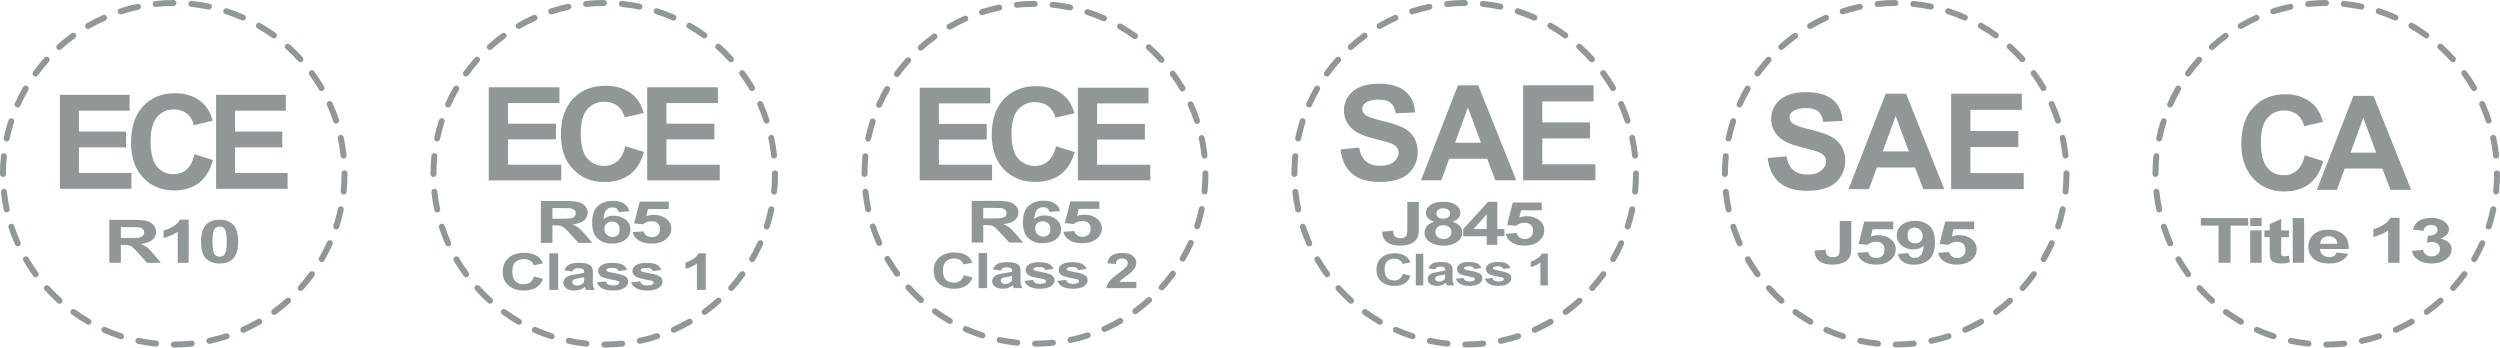 <?xml version="1.0" encoding="utf-8"?>
<!-- Generator: Adobe Illustrator 25.0.1, SVG Export Plug-In . SVG Version: 6.00 Build 0)  -->
<svg version="1.1" id="Layer_1" xmlns="http://www.w3.org/2000/svg" xmlns:xlink="http://www.w3.org/1999/xlink" x="0px" y="0px"
	 viewBox="0 0 384.195 53.407" style="enable-background:new 0 0 384.195 53.407;" xml:space="preserve">
<style type="text/css">
	.st0{fill:#919699;}
	.st1{fill:url(#SVGID_1_);}
	.st2{fill:url(#SVGID_2_);}
	.st3{fill:url(#SVGID_3_);}
	.st4{fill:url(#SVGID_4_);}
	.st5{fill:url(#SVGID_5_);}
	.st6{fill:url(#SVGID_6_);}
	.st7{fill:url(#SVGID_7_);}
	.st8{fill:url(#SVGID_8_);}
	.st9{fill:url(#SVGID_9_);}
	.st10{fill:url(#SVGID_10_);}
	.st11{fill:url(#SVGID_11_);}
	.st12{fill:url(#SVGID_12_);}
	.st13{fill:url(#SVGID_13_);}
	.st14{fill:url(#SVGID_14_);}
	.st15{fill:url(#SVGID_15_);}
	.st16{fill:url(#SVGID_16_);}
	.st17{fill:url(#SVGID_17_);}
	.st18{fill:url(#SVGID_18_);}
	.st19{fill:url(#SVGID_19_);}
	.st20{fill:url(#SVGID_20_);}
	.st21{fill:url(#SVGID_21_);}
	.st22{fill:url(#SVGID_22_);}
	.st23{fill:url(#SVGID_23_);}
	.st24{fill:url(#SVGID_24_);}
	.st25{fill:url(#SVGID_25_);}
	.st26{fill:url(#SVGID_26_);}
	.st27{fill:url(#SVGID_27_);}
	.st28{fill:url(#SVGID_28_);}
	.st29{fill:url(#SVGID_29_);}
	.st30{fill:url(#SVGID_30_);}
	.st31{fill:url(#SVGID_31_);}
	.st32{fill:url(#SVGID_32_);}
	.st33{fill:url(#SVGID_33_);}
	.st34{fill:url(#SVGID_34_);}
	.st35{fill:url(#SVGID_35_);}
	.st36{fill:url(#SVGID_36_);}
	.st37{fill:url(#SVGID_37_);}
	.st38{fill:url(#SVGID_38_);}
	.st39{fill:url(#SVGID_39_);}
	.st40{fill:url(#SVGID_40_);}
	.st41{fill:url(#SVGID_41_);}
	.st42{fill:url(#SVGID_42_);}
	.st43{fill:url(#SVGID_43_);}
	.st44{fill:url(#SVGID_44_);}
	.st45{fill:url(#SVGID_45_);}
	.st46{fill:url(#SVGID_46_);}
	.st47{fill:url(#SVGID_47_);}
	.st48{fill:url(#SVGID_48_);}
	.st49{fill:url(#SVGID_49_);}
</style>
<g>
	<g>
		<g>
			<g>
				<g>
					<path class="st0" d="M92.875,53.407c-0.26,0-0.456-0.206-0.463-0.459
						c0-0.255,0.203-0.457,0.463-0.457c0.903-0.003,1.804-0.052,2.688-0.142
						c0.26-0.026,0.482,0.153,0.516,0.411c0.024,0.248-0.157,0.474-0.417,0.501
						C94.75,53.358,93.808,53.407,92.875,53.407L92.875,53.407z M90.13,53.268
						c-0.012,0-0.029,0-0.047-0.002c-0.925-0.097-1.851-0.246-2.762-0.432
						c-0.247-0.058-0.404-0.297-0.355-0.545c0.057-0.25,0.301-0.407,0.539-0.355
						c0.884,0.181,1.775,0.322,2.676,0.416c0.248,0.027,0.431,0.252,0.409,0.502
						C90.563,53.094,90.365,53.268,90.13,53.268z M98.33,52.838
						c-0.216,0-0.407-0.15-0.451-0.366c-0.052-0.252,0.107-0.491,0.35-0.542
						c0.882-0.189,1.755-0.424,2.612-0.7c0.24-0.079,0.502,0.052,0.576,0.292
						c0.084,0.245-0.051,0.504-0.291,0.579c-0.882,0.289-1.799,0.534-2.696,0.727
						C98.397,52.835,98.357,52.838,98.33,52.838z M84.76,52.134
						c-0.042,0-0.086-0.008-0.138-0.02c-0.884-0.287-1.76-0.624-2.612-1
						c-0.233-0.105-0.335-0.375-0.233-0.609c0.105-0.229,0.379-0.335,0.61-0.229
						c0.813,0.364,1.665,0.687,2.517,0.964c0.242,0.079,0.379,0.334,0.298,0.578
						C85.135,52.011,84.956,52.134,84.76,52.134z M103.544,51.142
						c-0.176,0-0.34-0.104-0.418-0.275c-0.105-0.228,0-0.504,0.231-0.609
						c0.813-0.364,1.623-0.771,2.404-1.225c0.216-0.13,0.499-0.052,0.629,0.168
						c0.13,0.219,0.047,0.5-0.169,0.629c-0.804,0.464-1.641,0.891-2.486,1.272
						C103.671,51.127,103.612,51.142,103.544,51.142z M79.753,49.906
						c-0.079,0-0.157-0.021-0.233-0.064c-0.803-0.463-1.589-0.976-2.344-1.521
						c-0.201-0.152-0.249-0.435-0.101-0.643c0.147-0.207,0.433-0.247,0.644-0.102
						c0.723,0.529,1.484,1.021,2.262,1.469c0.218,0.127,0.299,0.407,0.167,0.628
						C80.068,49.826,79.916,49.906,79.753,49.906z M108.294,48.394
						c-0.142,0-0.277-0.068-0.374-0.191c-0.142-0.205-0.105-0.491,0.106-0.646
						c0.713-0.523,1.427-1.095,2.093-1.696c0.189-0.171,0.482-0.155,0.646,0.031
						c0.174,0.192,0.156,0.479-0.037,0.653c-0.686,0.62-1.417,1.213-2.165,1.761
						C108.482,48.367,108.387,48.394,108.294,48.394z M75.311,46.683
						c-0.116,0-0.22-0.041-0.304-0.121c-0.693-0.621-1.359-1.285-1.976-1.976
						c-0.174-0.186-0.159-0.477,0.027-0.646c0.188-0.172,0.49-0.153,0.654,0.03
						c0.598,0.668,1.241,1.307,1.907,1.908c0.184,0.173,0.203,0.462,0.034,0.648
						C75.56,46.63,75.434,46.683,75.311,46.683z M112.366,44.72
						c-0.111,0-0.221-0.041-0.311-0.117c-0.184-0.172-0.203-0.462-0.029-0.652
						c0.598-0.665,1.165-1.37,1.699-2.096c0.149-0.204,0.431-0.253,0.639-0.102
						c0.205,0.147,0.254,0.44,0.1,0.643c-0.543,0.752-1.134,1.481-1.755,2.173
						C112.615,44.669,112.489,44.72,112.366,44.72z M71.638,42.605
						c-0.142,0-0.279-0.062-0.377-0.185c-0.539-0.75-1.055-1.538-1.523-2.343
						c-0.128-0.22-0.049-0.501,0.171-0.625c0.22-0.129,0.504-0.053,0.625,0.167
						c0.456,0.771,0.953,1.537,1.472,2.258c0.149,0.205,0.103,0.493-0.1,0.642
						C71.833,42.577,71.729,42.605,71.638,42.605z M115.591,40.284
						c-0.081,0-0.159-0.021-0.226-0.064c-0.225-0.126-0.298-0.411-0.167-0.628
						c0.448-0.779,0.862-1.586,1.224-2.404c0.103-0.231,0.375-0.336,0.609-0.233
						c0.233,0.108,0.331,0.376,0.233,0.612c-0.384,0.845-0.801,1.679-1.268,2.486
						C115.907,40.201,115.754,40.284,115.591,40.284z M68.89,37.863
						c-0.174,0-0.345-0.103-0.428-0.271c-0.375-0.851-0.71-1.73-0.999-2.611
						c-0.083-0.239,0.056-0.498,0.294-0.577c0.237-0.079,0.502,0.054,0.576,0.295
						c0.277,0.851,0.61,1.698,0.97,2.517c0.112,0.229,0,0.502-0.23,0.605
						C69.018,37.849,68.945,37.863,68.89,37.863z M117.829,35.271
						c-0.049,0-0.1-0.007-0.142-0.021c-0.247-0.08-0.374-0.337-0.304-0.583
						c0.284-0.848,0.521-1.725,0.7-2.605c0.059-0.247,0.299-0.408,0.551-0.355
						c0.245,0.058,0.404,0.297,0.348,0.544c-0.186,0.912-0.429,1.822-0.717,2.705
						C118.199,35.147,118.019,35.271,117.829,35.271z M67.189,32.649
						c-0.215,0-0.401-0.15-0.453-0.367c-0.194-0.905-0.338-1.834-0.436-2.754
						c-0.025-0.258,0.162-0.482,0.414-0.508c0.249-0.025,0.475,0.157,0.497,0.407
						c0.096,0.892,0.243,1.793,0.428,2.669c0.054,0.247-0.106,0.492-0.357,0.543
						C67.248,32.645,67.215,32.649,67.189,32.649z M118.962,29.905
						c-0.015,0-0.029,0-0.047-0.001c-0.25-0.027-0.438-0.253-0.407-0.504
						c0.09-0.892,0.133-1.801,0.133-2.695v-0.061c0-0.254,0.21-0.461,0.46-0.461
						c0.255,0,0.461,0.207,0.461,0.461v0.061c0,0.93-0.046,1.866-0.139,2.786
						C119.394,29.731,119.19,29.905,118.962,29.905z M66.609,27.194
						c-0.25,0-0.455-0.206-0.455-0.463v-0.027c0-0.922,0.047-1.851,0.139-2.761
						c0.029-0.253,0.248-0.436,0.505-0.41c0.25,0.025,0.434,0.252,0.406,0.502
						c-0.09,0.879-0.134,1.778-0.134,2.668v0.027
						C67.071,26.988,66.866,27.194,66.609,27.194z M118.951,24.363
						c-0.23,0-0.431-0.174-0.451-0.411c-0.096-0.892-0.238-1.791-0.424-2.663
						c-0.057-0.248,0.105-0.495,0.358-0.548c0.243-0.052,0.492,0.104,0.538,0.356
						c0.196,0.909,0.336,1.832,0.441,2.758c0.029,0.254-0.155,0.479-0.407,0.507
						C118.989,24.363,118.972,24.363,118.951,24.363z M67.179,21.738
						c-0.035,0-0.068-0.004-0.098-0.011c-0.252-0.055-0.406-0.294-0.355-0.544
						c0.189-0.907,0.433-1.817,0.725-2.7c0.071-0.244,0.331-0.376,0.575-0.296
						c0.235,0.077,0.365,0.336,0.282,0.578c-0.267,0.851-0.498,1.731-0.686,2.605
						C67.575,21.587,67.39,21.738,67.179,21.738z M117.811,19
						c-0.191,0-0.374-0.123-0.438-0.318c-0.277-0.854-0.603-1.698-0.982-2.517
						c-0.098-0.229,0-0.504,0.238-0.605c0.23-0.104,0.5-0.003,0.609,0.228
						c0.382,0.851,0.72,1.727,1.007,2.611c0.079,0.238-0.052,0.496-0.291,0.577
						C117.904,18.992,117.86,19,117.811,19z M68.863,16.518
						c-0.059,0-0.125-0.014-0.184-0.041c-0.235-0.101-0.34-0.373-0.235-0.605
						c0.377-0.848,0.801-1.686,1.264-2.496c0.132-0.217,0.411-0.292,0.629-0.163
						c0.218,0.124,0.299,0.407,0.169,0.628c-0.446,0.778-0.859,1.583-1.219,2.403
						C69.206,16.415,69.04,16.518,68.863,16.518z M115.561,13.995
						c-0.152,0-0.309-0.086-0.392-0.231c-0.451-0.774-0.95-1.537-1.477-2.256
						c-0.15-0.205-0.103-0.493,0.1-0.644c0.201-0.148,0.488-0.104,0.642,0.1
						c0.549,0.749,1.065,1.537,1.531,2.34c0.127,0.22,0.054,0.499-0.169,0.627
						C115.727,13.974,115.639,13.995,115.561,13.995z M71.606,11.764
						c-0.096,0-0.193-0.029-0.267-0.087c-0.208-0.149-0.252-0.435-0.11-0.639
						c0.549-0.753,1.138-1.485,1.761-2.177c0.167-0.183,0.463-0.202,0.646-0.03
						c0.189,0.167,0.203,0.459,0.037,0.646c-0.595,0.666-1.171,1.376-1.701,2.098
						C71.882,11.701,71.741,11.764,71.606,11.764z M112.324,9.569
						c-0.127,0-0.25-0.054-0.336-0.154c-0.603-0.666-1.242-1.306-1.913-1.905
						c-0.186-0.173-0.206-0.461-0.032-0.65c0.171-0.186,0.46-0.203,0.649-0.033
						c0.69,0.618,1.354,1.282,1.978,1.97c0.174,0.191,0.154,0.481-0.036,0.652
						C112.547,9.524,112.439,9.569,112.324,9.569z M75.276,7.686
						c-0.133,0-0.26-0.051-0.347-0.154c-0.177-0.189-0.15-0.481,0.029-0.648
						c0.691-0.622,1.422-1.218,2.172-1.761c0.206-0.152,0.492-0.107,0.639,0.098
						c0.154,0.203,0.103,0.491-0.095,0.642c-0.727,0.529-1.433,1.102-2.094,1.704
						C75.492,7.646,75.379,7.686,75.276,7.686z M108.25,5.9
						c-0.098,0-0.194-0.028-0.274-0.086c-0.727-0.526-1.486-1.021-2.268-1.466
						c-0.213-0.128-0.291-0.409-0.164-0.629c0.132-0.224,0.404-0.296,0.631-0.172
						c0.799,0.465,1.596,0.978,2.343,1.52c0.208,0.15,0.247,0.436,0.105,0.643
						C108.531,5.836,108.394,5.9,108.25,5.9z M79.703,4.452
						c-0.159,0-0.313-0.084-0.397-0.231c-0.127-0.222-0.054-0.498,0.166-0.628
						c0.799-0.463,1.638-0.897,2.478-1.273c0.237-0.105,0.514,0,0.61,0.228
						c0.107,0.237,0,0.505-0.228,0.609c-0.821,0.369-1.624,0.784-2.397,1.232
						C79.856,4.43,79.779,4.452,79.703,4.452z M103.494,3.163
						c-0.064,0-0.128-0.013-0.188-0.04c-0.821-0.363-1.667-0.685-2.515-0.962
						c-0.248-0.078-0.38-0.337-0.308-0.575c0.081-0.248,0.341-0.377,0.578-0.301
						c0.887,0.287,1.768,0.619,2.617,1c0.238,0.101,0.335,0.372,0.238,0.605
						C103.832,3.061,103.671,3.163,103.494,3.163z M84.711,2.211
						c-0.196,0-0.37-0.124-0.444-0.317c-0.076-0.242,0.056-0.502,0.296-0.582
						c0.881-0.283,1.792-0.531,2.704-0.723c0.238-0.057,0.493,0.104,0.534,0.357
						c0.066,0.242-0.1,0.49-0.35,0.541C86.579,1.675,85.702,1.91,84.848,2.188
						C84.802,2.203,84.755,2.211,84.711,2.211z M98.269,1.476
						c-0.029,0-0.056-0.004-0.091-0.007c-0.876-0.184-1.778-0.321-2.666-0.413
						c-0.257-0.027-0.438-0.253-0.411-0.505c0.02-0.254,0.249-0.441,0.5-0.415
						c0.925,0.097,1.854,0.246,2.764,0.432c0.248,0.055,0.404,0.297,0.353,0.545
						C98.673,1.329,98.487,1.476,98.269,1.476z M90.073,1.066
						c-0.232,0-0.434-0.176-0.453-0.407c-0.034-0.256,0.147-0.482,0.404-0.51
						C90.946,0.054,91.883,0,92.809,0l0,0c0.259,0,0.463,0.204,0.463,0.461
						c0,0.252-0.205,0.458-0.463,0.458c-0.891,0.002-1.805,0.054-2.691,0.145
						C90.101,1.066,90.084,1.066,90.073,1.066z"/>
				</g>
			</g>
			<g>
				<path class="st0" d="M75.106,27.723V13.416h10.87v2.421h-7.909v3.171h7.36v2.411
					h-7.36v3.894h8.19v2.41H75.106z"/>
				<path class="st0" d="M96.099,22.463l2.87,0.888c-0.441,1.561-1.173,2.722-2.196,3.479
					c-1.024,0.758-2.322,1.137-3.894,1.137c-1.947,0-3.548-0.649-4.8-1.947
					c-1.253-1.297-1.88-3.072-1.88-5.323c0-2.381,0.63-4.23,1.89-5.548
					c1.259-1.318,2.916-1.976,4.97-1.976c1.793,0,3.25,0.517,4.369,1.551
					c0.668,0.611,1.168,1.49,1.501,2.635l-2.931,0.683
					c-0.172-0.742-0.534-1.327-1.083-1.757c-0.551-0.43-1.219-0.644-2.006-0.644
					c-1.085,0-1.968,0.381-2.644,1.142c-0.678,0.761-1.016,1.994-1.016,3.699
					c0,1.809,0.333,3.097,1.001,3.864c0.666,0.768,1.533,1.151,2.6,1.151
					c0.786,0,1.464-0.243,2.03-0.732C95.445,24.278,95.853,23.511,96.099,22.463z"/>
				<path class="st0" d="M99.46,27.723V13.416h10.87v2.421h-7.909v3.171h7.36v2.411
					h-7.36v3.894h8.19v2.41H99.46z"/>
			</g>
			<g>
				<path class="st0" d="M83.119,37.326v-6.438h3.739c0.94,0,1.623,0.058,2.049,0.173
					c0.426,0.115,0.767,0.321,1.023,0.617c0.257,0.295,0.384,0.633,0.384,1.015
					c0,0.483-0.193,0.882-0.581,1.197c-0.389,0.314-0.969,0.513-1.739,0.595
					c0.384,0.164,0.7,0.344,0.95,0.54s0.588,0.544,1.011,1.045l1.075,1.256
					h-2.125l-1.283-1.401c-0.456-0.501-0.769-0.817-0.936-0.947
					c-0.169-0.13-0.347-0.219-0.534-0.268c-0.188-0.048-0.487-0.072-0.894-0.072
					h-0.36v2.687H83.119z M84.895,33.611h1.313c0.852,0,1.384-0.026,1.597-0.079
					c0.211-0.053,0.377-0.144,0.497-0.272c0.12-0.129,0.181-0.29,0.181-0.483
					c0-0.217-0.079-0.392-0.237-0.525c-0.159-0.134-0.382-0.218-0.669-0.252
					c-0.144-0.015-0.576-0.022-1.296-0.022h-1.386V33.611z"/>
				<path class="st0" d="M96.712,32.465l-1.631,0.132c-0.041-0.246-0.145-0.428-0.313-0.545
					c-0.167-0.116-0.385-0.176-0.654-0.176c-0.357,0-0.658,0.118-0.903,0.351
					c-0.247,0.234-0.401,0.722-0.465,1.462c0.419-0.363,0.941-0.544,1.565-0.544
					c0.705,0,1.307,0.196,1.809,0.589c0.502,0.392,0.754,0.898,0.754,1.519
					c0,0.659-0.264,1.187-0.793,1.585c-0.527,0.398-1.205,0.597-2.033,0.597
					c-0.887,0-1.618-0.252-2.191-0.757c-0.571-0.506-0.857-1.333-0.857-2.484
					c0-1.18,0.297-2.031,0.894-2.552c0.595-0.52,1.369-0.781,2.321-0.781
					c0.669,0,1.222,0.137,1.66,0.41C96.313,31.546,96.592,31.943,96.712,32.465z
					 M92.89,35.157c0,0.401,0.125,0.71,0.379,0.929
					c0.252,0.218,0.539,0.327,0.864,0.327c0.311,0,0.571-0.09,0.779-0.268
					c0.208-0.179,0.313-0.472,0.313-0.878c0-0.419-0.113-0.725-0.336-0.92
					c-0.225-0.195-0.504-0.292-0.84-0.292c-0.325,0-0.598,0.093-0.821,0.279
					C93.002,34.519,92.89,34.794,92.89,35.157z"/>
				<path class="st0" d="M97.245,35.671l1.68-0.128c0.047,0.279,0.189,0.499,0.426,0.662
					c0.237,0.162,0.507,0.243,0.816,0.243c0.352,0,0.649-0.105,0.894-0.314
					c0.243-0.209,0.365-0.525,0.365-0.946c0-0.395-0.122-0.692-0.363-0.889
					c-0.242-0.198-0.556-0.297-0.945-0.297c-0.483,0-0.918,0.157-1.302,0.47
					l-1.367-0.145l0.864-3.35h4.457v1.155h-3.179l-0.264,1.094
					c0.375-0.138,0.759-0.206,1.151-0.206c0.749,0,1.383,0.199,1.902,0.597
					c0.521,0.398,0.781,0.915,0.781,1.55c0,0.53-0.21,1.003-0.63,1.419
					c-0.571,0.568-1.366,0.852-2.382,0.852c-0.811,0-1.474-0.159-1.986-0.478
					S97.344,36.209,97.245,35.671z"/>
			</g>
		</g>
		<g>
			<path class="st0" d="M82.052,42.491l1.391,0.349c-0.213,0.612-0.568,1.068-1.064,1.366
				c-0.496,0.297-1.125,0.445-1.887,0.445c-0.943,0-1.719-0.254-2.326-0.763
				c-0.607-0.511-0.912-1.207-0.912-2.091c0-0.934,0.305-1.66,0.916-2.178
				c0.61-0.517,1.413-0.775,2.408-0.775c0.869,0,1.575,0.202,2.118,0.608
				c0.323,0.241,0.565,0.585,0.727,1.035l-1.42,0.269
				c-0.084-0.291-0.26-0.521-0.526-0.69c-0.266-0.168-0.59-0.253-0.972-0.253
				c-0.527,0-0.954,0.148-1.281,0.448c-0.328,0.299-0.492,0.783-0.492,1.452
				c0,0.71,0.162,1.216,0.485,1.517c0.323,0.302,0.743,0.452,1.26,0.452
				c0.381,0,0.709-0.095,0.983-0.287C81.736,43.204,81.933,42.903,82.052,42.491z"/>
			<path class="st0" d="M84.416,44.557v-5.617h1.361v5.617H84.416z"/>
			<path class="st0" d="M87.953,41.729l-1.235-0.176c0.139-0.393,0.378-0.684,0.717-0.874
				c0.339-0.188,0.843-0.283,1.512-0.283c0.607,0,1.059,0.057,1.357,0.171
				c0.297,0.114,0.506,0.258,0.627,0.433c0.121,0.175,0.182,0.496,0.182,0.962
				l-0.015,1.258c0,0.357,0.022,0.62,0.066,0.79
				c0.044,0.17,0.125,0.353,0.244,0.547h-1.347
				c-0.036-0.072-0.079-0.178-0.131-0.318c-0.023-0.064-0.039-0.106-0.049-0.127
				c-0.232,0.179-0.481,0.313-0.746,0.402c-0.265,0.09-0.548,0.135-0.849,0.135
				c-0.529,0-0.947-0.114-1.253-0.342c-0.305-0.227-0.457-0.515-0.457-0.861
				c0-0.23,0.069-0.436,0.208-0.615c0.139-0.18,0.334-0.318,0.583-0.414
				c0.251-0.096,0.612-0.179,1.083-0.251c0.636-0.094,1.077-0.182,1.323-0.263
				V41.794c0-0.206-0.065-0.354-0.194-0.442c-0.129-0.088-0.373-0.132-0.732-0.132
				c-0.242,0-0.431,0.039-0.567,0.114S88.037,41.54,87.953,41.729z M89.775,42.602
				c-0.175,0.045-0.451,0.102-0.829,0.164c-0.378,0.064-0.625,0.127-0.742,0.188
				c-0.177,0.099-0.266,0.226-0.266,0.38c0,0.15,0.071,0.281,0.213,0.39
				c0.142,0.11,0.323,0.164,0.543,0.164c0.245,0,0.479-0.064,0.703-0.191
				c0.164-0.098,0.273-0.217,0.325-0.357c0.036-0.092,0.053-0.266,0.053-0.524V42.602
				z"/>
			<path class="st0" d="M91.727,43.395l1.366-0.164c0.058,0.21,0.176,0.369,0.354,0.477
				c0.177,0.108,0.426,0.163,0.746,0.163c0.352,0,0.617-0.051,0.795-0.154
				c0.119-0.071,0.179-0.167,0.179-0.287c0-0.082-0.033-0.15-0.097-0.203
				c-0.068-0.051-0.22-0.098-0.455-0.142c-1.098-0.191-1.795-0.366-2.089-0.524
				c-0.407-0.221-0.61-0.525-0.61-0.916c0-0.353,0.176-0.65,0.528-0.889
				c0.352-0.241,0.898-0.361,1.638-0.361c0.704,0,1.227,0.091,1.57,0.273
				c0.342,0.18,0.578,0.449,0.707,0.805l-1.284,0.187
				c-0.055-0.158-0.159-0.279-0.312-0.364s-0.373-0.127-0.657-0.127
				c-0.359,0-0.616,0.04-0.77,0.119c-0.103,0.056-0.155,0.13-0.155,0.218
				c0,0.078,0.045,0.142,0.136,0.196c0.123,0.071,0.547,0.172,1.272,0.302
				c0.725,0.13,1.231,0.29,1.519,0.479c0.284,0.192,0.427,0.458,0.427,0.801
				c0,0.373-0.197,0.694-0.591,0.962c-0.394,0.267-0.977,0.402-1.75,0.402
				c-0.701,0-1.256-0.114-1.664-0.338C92.12,44.086,91.853,43.781,91.727,43.395z"/>
			<path class="st0" d="M96.999,43.395l1.366-0.164c0.058,0.21,0.176,0.369,0.354,0.477
				c0.177,0.108,0.426,0.163,0.746,0.163c0.352,0,0.617-0.051,0.795-0.154
				c0.119-0.071,0.179-0.167,0.179-0.287c0-0.082-0.033-0.15-0.097-0.203
				c-0.068-0.051-0.22-0.098-0.455-0.142c-1.098-0.191-1.795-0.366-2.089-0.524
				c-0.407-0.221-0.61-0.525-0.61-0.916c0-0.353,0.176-0.65,0.528-0.889
				c0.352-0.241,0.898-0.361,1.638-0.361c0.704,0,1.227,0.091,1.57,0.273
				c0.342,0.18,0.578,0.449,0.707,0.805l-1.284,0.187
				c-0.055-0.158-0.159-0.279-0.312-0.364s-0.373-0.127-0.657-0.127
				c-0.359,0-0.616,0.04-0.77,0.119c-0.103,0.056-0.155,0.13-0.155,0.218
				c0,0.078,0.045,0.142,0.136,0.196c0.123,0.071,0.547,0.172,1.272,0.302
				c0.725,0.13,1.231,0.29,1.519,0.479c0.284,0.192,0.427,0.458,0.427,0.801
				c0,0.373-0.197,0.694-0.591,0.962c-0.394,0.267-0.977,0.402-1.75,0.402
				c-0.701,0-1.256-0.114-1.664-0.338C97.392,44.086,97.125,43.781,96.999,43.395z"/>
			<path class="st0" d="M108.462,44.557h-1.361v-4.057
				c-0.498,0.368-1.084,0.639-1.759,0.815v-0.977
				c0.355-0.091,0.742-0.266,1.158-0.523c0.417-0.257,0.703-0.556,0.858-0.898
				h1.105V44.557z"/>
		</g>
	</g>
	<g>
		<g>
			<g>
				<path class="st0" d="M216.275,31.037h1.769v4.175c0,0.546-0.064,0.966-0.192,1.261
					c-0.172,0.383-0.484,0.692-0.936,0.924c-0.452,0.232-1.048,0.348-1.788,0.348
					c-0.868,0-1.536-0.181-2.004-0.546s-0.704-0.9-0.708-1.604l1.674-0.145
					c0.02,0.378,0.094,0.645,0.222,0.802c0.192,0.236,0.484,0.355,0.876,0.355
					c0.396,0,0.675-0.085,0.84-0.254c0.164-0.17,0.246-0.522,0.246-1.055V31.037z"
					/>
				<path class="st0" d="M220.394,34.074c-0.436-0.138-0.752-0.327-0.951-0.568
					c-0.198-0.241-0.297-0.506-0.297-0.794c0-0.493,0.229-0.898,0.687-1.22
					c0.458-0.321,1.108-0.481,1.953-0.481c0.836,0,1.485,0.16,1.947,0.481
					c0.462,0.322,0.692,0.728,0.692,1.22c0,0.305-0.106,0.578-0.318,0.816
					c-0.211,0.239-0.51,0.421-0.893,0.546c0.488,0.147,0.859,0.362,1.112,0.644
					c0.254,0.282,0.382,0.608,0.382,0.977c0,0.609-0.259,1.103-0.777,1.484
					c-0.519,0.382-1.207,0.572-2.067,0.572c-0.801,0-1.467-0.158-1.999-0.473
					c-0.627-0.372-0.941-0.881-0.941-1.529c0-0.357,0.117-0.685,0.353-0.983
					C219.514,34.467,219.887,34.237,220.394,34.074z M220.585,35.627
					c0,0.348,0.12,0.619,0.357,0.814c0.239,0.196,0.535,0.293,0.892,0.293
					c0.347,0,0.635-0.094,0.863-0.282s0.342-0.458,0.342-0.812
					c0-0.309-0.116-0.557-0.347-0.745c-0.232-0.188-0.527-0.282-0.883-0.282
					c-0.412,0-0.718,0.107-0.921,0.319C220.687,35.147,220.585,35.378,220.585,35.627z
					 M220.742,32.801c0,0.252,0.095,0.449,0.286,0.589
					c0.189,0.141,0.442,0.211,0.759,0.211c0.319,0,0.575-0.072,0.768-0.214
					c0.192-0.142,0.288-0.34,0.288-0.592c0-0.237-0.095-0.426-0.286-0.568
					c-0.19-0.143-0.441-0.214-0.752-0.214c-0.325,0-0.583,0.072-0.775,0.215
					C220.838,32.374,220.742,32.564,220.742,32.801z"/>
				<path class="st0" d="M228.473,37.634V36.306h-3.6v-1.107l3.815-4.189h1.416v4.185
					h1.093v1.111h-1.093v1.327H228.473z M228.473,35.195v-2.254l-2.022,2.254H228.473z
					"/>
				<path class="st0" d="M231.41,35.937l1.679-0.13c0.048,0.286,0.19,0.511,0.426,0.677
					c0.236,0.167,0.507,0.25,0.816,0.25c0.351,0,0.649-0.107,0.893-0.322
					c0.244-0.214,0.366-0.537,0.366-0.97c0-0.404-0.121-0.708-0.364-0.91
					c-0.241-0.203-0.557-0.304-0.944-0.304c-0.484,0-0.918,0.16-1.303,0.481
					l-1.368-0.149l0.864-3.433h4.458v1.184h-3.18l-0.265,1.12
					c0.377-0.141,0.76-0.211,1.153-0.211c0.747,0,1.382,0.203,1.901,0.612
					c0.52,0.408,0.781,0.937,0.781,1.588c0,0.544-0.21,1.027-0.631,1.454
					c-0.571,0.582-1.365,0.872-2.381,0.872c-0.812,0-1.475-0.163-1.986-0.49
					C231.816,36.928,231.509,36.489,231.41,35.937z"/>
			</g>
			<g>
				<path class="st0" d="M206.001,22.959l2.867-0.279c0.173,0.962,0.523,1.669,1.051,2.12
					c0.527,0.451,1.239,0.677,2.135,0.677c0.949,0,1.664-0.201,2.146-0.603
					c0.481-0.401,0.722-0.871,0.722-1.409c0-0.345-0.101-0.639-0.304-0.881
					c-0.203-0.242-0.556-0.453-1.06-0.632c-0.345-0.12-1.132-0.332-2.36-0.637
					c-1.579-0.392-2.688-0.873-3.325-1.444c-0.896-0.803-1.344-1.782-1.344-2.937
					c0-0.743,0.211-1.439,0.632-2.086c0.421-0.647,1.029-1.14,1.822-1.479
					c0.793-0.338,1.751-0.508,2.873-0.508c1.832,0,3.211,0.402,4.137,1.205
					c0.926,0.803,1.412,1.875,1.459,3.215l-2.947,0.13
					c-0.126-0.75-0.397-1.289-0.811-1.618c-0.415-0.328-1.038-0.493-1.867-0.493
					c-0.856,0-1.527,0.176-2.011,0.527c-0.312,0.226-0.468,0.528-0.468,0.906
					c0,0.345,0.146,0.64,0.438,0.886c0.372,0.312,1.274,0.637,2.708,0.975
					c1.433,0.338,2.494,0.689,3.181,1.051c0.687,0.362,1.225,0.856,1.613,1.483
					c0.389,0.627,0.583,1.403,0.583,2.325c0,0.836-0.233,1.619-0.697,2.349
					c-0.464,0.73-1.121,1.273-1.971,1.628c-0.85,0.355-1.908,0.533-3.176,0.533
					c-1.845,0-3.262-0.427-4.251-1.28C206.784,25.835,206.193,24.592,206.001,22.959z"/>
				<path class="st0" d="M233.021,27.708h-3.206l-1.274-3.316h-5.834l-1.204,3.316h-3.127
					l5.685-14.596h3.116L233.021,27.708z M227.595,21.933l-2.011-5.416l-1.971,5.416
					H227.595z"/>
				<path class="st0" d="M234.075,27.708V13.112h10.822v2.469h-7.876v3.236h7.328v2.459
					h-7.328v3.972h8.154v2.459H234.075z"/>
			</g>
			<g>
				<g>
					<g>
						<path class="st0" d="M225.186,53.407c-0.255,0-0.455-0.206-0.463-0.46
							c0-0.254,0.208-0.457,0.463-0.457c0.907-0.003,1.806-0.053,2.691-0.142
							c0.258-0.026,0.481,0.152,0.515,0.41c0.024,0.25-0.158,0.476-0.418,0.502
							C227.062,53.357,226.121,53.407,225.186,53.407L225.186,53.407z M222.444,53.268
							c-0.016,0-0.029,0-0.047-0.002c-0.925-0.096-1.852-0.245-2.762-0.432
							c-0.247-0.057-0.405-0.296-0.354-0.545c0.055-0.251,0.299-0.408,0.538-0.357
							c0.883,0.183,1.774,0.325,2.676,0.417c0.247,0.027,0.431,0.252,0.407,0.503
							C222.875,53.093,222.679,53.268,222.444,53.268z M230.645,52.837
							c-0.218,0-0.41-0.15-0.452-0.365c-0.053-0.251,0.105-0.492,0.349-0.542
							c0.881-0.19,1.756-0.425,2.613-0.7c0.239-0.08,0.499,0.053,0.576,0.293
							c0.084,0.243-0.053,0.503-0.292,0.578c-0.881,0.289-1.798,0.533-2.697,0.725
							C230.71,52.834,230.671,52.837,230.645,52.837z M217.075,52.133
							c-0.045,0-0.087-0.009-0.142-0.021c-0.883-0.288-1.758-0.624-2.609-1
							c-0.231-0.105-0.337-0.376-0.231-0.609c0.105-0.23,0.375-0.335,0.607-0.23
							c0.815,0.363,1.664,0.687,2.518,0.963c0.242,0.08,0.378,0.335,0.297,0.579
							C217.448,52.009,217.27,52.133,217.075,52.133z M235.856,51.142
							c-0.174,0-0.34-0.104-0.419-0.275c-0.104-0.23,0-0.503,0.231-0.608
							c0.815-0.365,1.625-0.773,2.405-1.225c0.216-0.132,0.5-0.053,0.628,0.168
							c0.132,0.218,0.047,0.5-0.168,0.628c-0.805,0.465-1.64,0.891-2.486,1.272
							C235.985,51.126,235.925,51.142,235.856,51.142z M212.068,49.905
							c-0.081,0-0.16-0.02-0.236-0.064c-0.802-0.462-1.588-0.976-2.344-1.52
							c-0.2-0.152-0.248-0.435-0.1-0.644c0.149-0.207,0.431-0.247,0.644-0.101
							c0.723,0.53,1.485,1.021,2.26,1.469c0.221,0.128,0.299,0.408,0.168,0.628
							C212.379,49.825,212.229,49.905,212.068,49.905z M240.605,48.394
							c-0.141,0-0.279-0.069-0.371-0.192c-0.144-0.205-0.107-0.491,0.103-0.645
							c0.717-0.523,1.427-1.096,2.095-1.695c0.19-0.171,0.481-0.155,0.647,0.032
							c0.173,0.192,0.155,0.478-0.037,0.652c-0.686,0.621-1.417,1.213-2.163,1.761
							C240.795,48.366,240.7,48.394,240.605,48.394z M207.624,46.682
							c-0.115,0-0.22-0.039-0.305-0.12c-0.691-0.621-1.356-1.286-1.976-1.976
							c-0.173-0.186-0.158-0.477,0.029-0.645c0.189-0.175,0.488-0.154,0.652,0.029
							c0.602,0.669,1.246,1.306,1.908,1.907c0.184,0.174,0.205,0.463,0.036,0.648
							C207.872,46.629,207.748,46.682,207.624,46.682z M244.679,44.719
							c-0.113,0-0.22-0.041-0.312-0.117c-0.184-0.173-0.2-0.463-0.029-0.651
							c0.599-0.666,1.164-1.371,1.7-2.098c0.15-0.202,0.431-0.251,0.636-0.1
							c0.21,0.147,0.255,0.439,0.103,0.642c-0.542,0.752-1.136,1.481-1.756,2.173
							C244.926,44.668,244.799,44.719,244.679,44.719z M203.953,42.606
							c-0.142,0-0.281-0.063-0.375-0.186c-0.545-0.75-1.057-1.539-1.524-2.341
							c-0.129-0.221-0.048-0.502,0.17-0.628c0.218-0.128,0.502-0.052,0.626,0.167
							c0.454,0.771,0.951,1.537,1.472,2.259c0.149,0.205,0.105,0.493-0.1,0.641
							C204.144,42.578,204.045,42.606,203.953,42.606z M247.906,40.284
							c-0.087,0-0.16-0.023-0.228-0.066c-0.224-0.125-0.299-0.409-0.169-0.627
							c0.45-0.778,0.863-1.586,1.225-2.403c0.103-0.231,0.374-0.337,0.607-0.234
							c0.231,0.108,0.331,0.376,0.231,0.612c-0.381,0.844-0.799,1.68-1.267,2.486
							C248.216,40.201,248.064,40.284,247.906,40.284z M201.204,37.863
							c-0.176,0-0.347-0.102-0.428-0.271c-0.376-0.85-0.71-1.729-0.999-2.611
							c-0.081-0.238,0.055-0.498,0.294-0.578c0.237-0.079,0.502,0.055,0.579,0.296
							c0.275,0.851,0.607,1.699,0.967,2.518c0.113,0.23,0,0.501-0.229,0.606
							C201.333,37.849,201.262,37.863,201.204,37.863z M250.141,35.27
							c-0.048,0-0.101-0.008-0.142-0.019c-0.245-0.08-0.373-0.338-0.303-0.583
							c0.284-0.847,0.518-1.726,0.697-2.605c0.06-0.248,0.302-0.408,0.552-0.357
							c0.245,0.058,0.405,0.297,0.35,0.545c-0.187,0.911-0.429,1.821-0.715,2.704
							C250.51,35.147,250.332,35.27,250.141,35.27z M199.504,32.648
							c-0.216,0-0.402-0.149-0.452-0.367c-0.195-0.905-0.34-1.834-0.44-2.754
							c-0.023-0.258,0.163-0.481,0.415-0.508c0.25-0.024,0.476,0.156,0.497,0.409
							c0.097,0.891,0.245,1.79,0.429,2.667c0.053,0.247-0.108,0.491-0.355,0.543
							C199.564,32.644,199.53,32.648,199.504,32.648z M251.273,29.905
							c-0.016,0-0.029,0-0.047-0.002c-0.249-0.026-0.436-0.252-0.405-0.504
							c0.087-0.891,0.132-1.799,0.132-2.693v-0.06c0-0.254,0.207-0.462,0.46-0.462
							c0.255,0,0.46,0.208,0.46,0.462v0.06c0,0.93-0.045,1.865-0.139,2.785
							C251.707,29.73,251.502,29.905,251.273,29.905z M198.925,27.193
							c-0.252,0-0.457-0.206-0.457-0.462V26.705c0-0.923,0.05-1.851,0.142-2.762
							c0.026-0.252,0.247-0.436,0.504-0.409c0.25,0.024,0.434,0.25,0.405,0.502
							c-0.089,0.878-0.134,1.777-0.134,2.668v0.026
							C199.385,26.988,199.18,27.193,198.925,27.193z M251.265,24.363
							c-0.231,0-0.431-0.176-0.452-0.412c-0.097-0.891-0.239-1.79-0.425-2.663
							c-0.056-0.248,0.105-0.497,0.357-0.548c0.245-0.053,0.491,0.104,0.538,0.356
							c0.194,0.907,0.337,1.832,0.442,2.757c0.029,0.255-0.155,0.481-0.408,0.506
							C251.302,24.363,251.283,24.363,251.265,24.363z M199.493,21.738
							c-0.036,0-0.068-0.004-0.097-0.011c-0.249-0.053-0.407-0.293-0.354-0.544
							c0.187-0.908,0.433-1.816,0.725-2.699c0.071-0.244,0.331-0.376,0.576-0.297
							c0.235,0.077,0.368,0.337,0.284,0.578c-0.268,0.85-0.502,1.731-0.689,2.605
							C199.89,21.588,199.706,21.738,199.493,21.738z M250.122,18.999
							c-0.192,0-0.374-0.124-0.436-0.318c-0.279-0.853-0.604-1.697-0.98-2.515
							c-0.1-0.229,0-0.505,0.237-0.606c0.231-0.104,0.499-0.002,0.607,0.227
							c0.381,0.85,0.72,1.728,1.01,2.61c0.078,0.239-0.053,0.499-0.292,0.578
							C250.214,18.992,250.169,18.999,250.122,18.999z M201.177,16.518
							c-0.06,0-0.126-0.015-0.183-0.039c-0.237-0.102-0.342-0.374-0.237-0.607
							c0.376-0.848,0.804-1.685,1.264-2.496c0.132-0.215,0.412-0.292,0.631-0.164
							c0.218,0.124,0.297,0.408,0.168,0.628c-0.446,0.778-0.859,1.585-1.219,2.403
							C201.517,16.416,201.354,16.518,201.177,16.518z M247.875,13.995
							c-0.152,0-0.31-0.084-0.395-0.231c-0.452-0.773-0.952-1.537-1.479-2.256
							c-0.147-0.205-0.1-0.494,0.1-0.644c0.205-0.149,0.494-0.104,0.644,0.1
							c0.549,0.749,1.065,1.536,1.532,2.339c0.129,0.221,0.053,0.499-0.168,0.628
							C248.038,13.974,247.949,13.995,247.875,13.995z M203.922,11.764
							c-0.097,0-0.195-0.028-0.268-0.087c-0.207-0.148-0.252-0.433-0.108-0.641
							c0.546-0.752,1.135-1.484,1.758-2.177c0.169-0.183,0.465-0.201,0.647-0.029
							c0.192,0.167,0.202,0.46,0.039,0.647c-0.597,0.667-1.172,1.374-1.701,2.097
							C204.195,11.701,204.056,11.764,203.922,11.764z M244.637,9.569
							c-0.129,0-0.25-0.055-0.339-0.155c-0.602-0.665-1.241-1.306-1.908-1.906
							c-0.19-0.172-0.208-0.46-0.034-0.649c0.168-0.186,0.457-0.202,0.646-0.034
							c0.691,0.619,1.356,1.283,1.979,1.972c0.173,0.192,0.152,0.482-0.034,0.651
							C244.861,9.525,244.75,9.569,244.637,9.569z M207.588,7.685
							c-0.132,0-0.255-0.049-0.344-0.152c-0.176-0.188-0.15-0.481,0.029-0.648
							c0.692-0.622,1.42-1.219,2.171-1.763c0.205-0.151,0.494-0.105,0.641,0.099
							c0.152,0.204,0.102,0.491-0.097,0.642c-0.725,0.528-1.43,1.101-2.095,1.703
							C207.803,7.645,207.693,7.685,207.588,7.685z M240.561,5.901
							c-0.097,0-0.192-0.028-0.271-0.087c-0.728-0.525-1.488-1.021-2.269-1.465
							c-0.215-0.128-0.292-0.409-0.168-0.627c0.134-0.225,0.408-0.299,0.634-0.173
							c0.798,0.465,1.595,0.977,2.341,1.52c0.207,0.151,0.25,0.436,0.105,0.644
							C240.842,5.836,240.705,5.901,240.561,5.901z M212.016,4.452
							c-0.155,0-0.312-0.084-0.397-0.228c-0.126-0.224-0.055-0.501,0.166-0.628
							c0.799-0.466,1.64-0.899,2.481-1.275c0.234-0.104,0.51,0,0.607,0.229
							c0.108,0.237,0,0.503-0.229,0.607c-0.822,0.368-1.624,0.785-2.397,1.233
							C212.171,4.431,212.092,4.452,212.016,4.452z M235.806,3.163
							c-0.066,0-0.128-0.012-0.187-0.041c-0.822-0.362-1.669-0.684-2.518-0.96
							c-0.247-0.077-0.382-0.338-0.305-0.576c0.081-0.246,0.341-0.377,0.578-0.301
							c0.888,0.288,1.767,0.621,2.615,1c0.237,0.101,0.337,0.372,0.237,0.606
							C236.145,3.062,235.983,3.163,235.806,3.163z M217.023,2.211
							c-0.194,0-0.371-0.125-0.444-0.316c-0.074-0.241,0.058-0.502,0.297-0.582
							c0.883-0.282,1.79-0.532,2.704-0.724c0.239-0.055,0.491,0.104,0.536,0.358
							c0.063,0.243-0.1,0.489-0.352,0.542c-0.873,0.187-1.75,0.422-2.602,0.701
							C217.115,2.203,217.068,2.211,217.023,2.211z M230.581,1.477
							c-0.029,0-0.055-0.004-0.091-0.008c-0.876-0.184-1.777-0.321-2.666-0.414
							c-0.254-0.025-0.439-0.251-0.41-0.504c0.022-0.255,0.248-0.441,0.502-0.415
							c0.922,0.097,1.853,0.245,2.762,0.432c0.247,0.054,0.402,0.296,0.352,0.545
							C230.987,1.33,230.799,1.477,230.581,1.477z M222.387,1.067
							c-0.231,0-0.436-0.177-0.455-0.41c-0.032-0.254,0.147-0.48,0.407-0.507
							C223.259,0.053,224.195,0,225.123,0l0,0c0.26,0,0.465,0.205,0.465,0.461
							c0,0.252-0.205,0.457-0.465,0.457c-0.894,0.003-1.808,0.054-2.694,0.146
							C222.416,1.067,222.4,1.067,222.387,1.067z"/>
					</g>
				</g>
			</g>
		</g>
		<g>
			<path class="st0" d="M215.583,42.071l1.174,0.301c-0.18,0.53-0.479,0.924-0.897,1.181
				c-0.418,0.257-0.95,0.386-1.593,0.386c-0.796,0-1.45-0.22-1.963-0.661
				c-0.512-0.44-0.768-1.042-0.768-1.807c0-0.808,0.258-1.436,0.773-1.884
				c0.515-0.447,1.193-0.67,2.032-0.67c0.733,0,1.329,0.175,1.787,0.526
				c0.273,0.208,0.477,0.506,0.614,0.895l-1.198,0.232
				c-0.071-0.252-0.219-0.451-0.444-0.596c-0.225-0.146-0.498-0.219-0.82-0.219
				c-0.444,0-0.805,0.13-1.082,0.388c-0.277,0.258-0.415,0.677-0.415,1.255
				c0,0.615,0.136,1.052,0.409,1.312c0.272,0.261,0.627,0.391,1.063,0.391
				c0.322,0,0.598-0.083,0.83-0.248C215.317,42.686,215.483,42.426,215.583,42.071z"
				/>
			<path class="st0" d="M217.578,43.856v-4.856h1.149v4.856H217.578z"/>
			<path class="st0" d="M220.563,41.411l-1.043-0.153c0.117-0.34,0.319-0.591,0.605-0.755
				c0.286-0.164,0.712-0.245,1.276-0.245c0.513,0,0.895,0.05,1.145,0.147
				c0.251,0.098,0.427,0.224,0.529,0.375s0.153,0.429,0.153,0.833l-0.012,1.087
				c0,0.309,0.019,0.538,0.055,0.684c0.037,0.147,0.106,0.305,0.207,0.472h-1.137
				c-0.03-0.061-0.067-0.154-0.111-0.275c-0.019-0.056-0.033-0.092-0.041-0.11
				c-0.196,0.155-0.406,0.271-0.63,0.349c-0.224,0.077-0.462,0.116-0.716,0.116
				c-0.447,0-0.799-0.098-1.057-0.295c-0.258-0.197-0.387-0.445-0.387-0.745
				c0-0.199,0.058-0.376,0.176-0.532c0.117-0.156,0.281-0.276,0.493-0.358
				s0.516-0.155,0.914-0.216c0.537-0.082,0.909-0.159,1.116-0.229V41.468
				c0-0.179-0.055-0.307-0.163-0.383c-0.109-0.076-0.315-0.115-0.617-0.115
				c-0.205,0-0.364,0.033-0.479,0.098S220.634,41.248,220.563,41.411z M222.101,42.166
				c-0.147,0.04-0.38,0.088-0.699,0.143c-0.319,0.055-0.527,0.109-0.625,0.162
				c-0.15,0.087-0.225,0.196-0.225,0.328c0,0.131,0.06,0.243,0.18,0.338
				c0.12,0.094,0.273,0.142,0.458,0.142c0.207,0,0.405-0.055,0.593-0.166
				c0.139-0.084,0.231-0.186,0.274-0.308c0.03-0.08,0.045-0.231,0.045-0.454
				V42.166z"/>
			<path class="st0" d="M223.748,42.852l1.153-0.142c0.049,0.181,0.149,0.318,0.299,0.413
				c0.15,0.093,0.36,0.14,0.63,0.14c0.297,0,0.521-0.044,0.671-0.132
				c0.101-0.061,0.151-0.144,0.151-0.248c0-0.071-0.027-0.13-0.082-0.175
				c-0.057-0.045-0.185-0.086-0.384-0.123c-0.927-0.166-1.514-0.317-1.762-0.454
				c-0.344-0.19-0.515-0.454-0.515-0.792c0-0.305,0.149-0.561,0.446-0.768
				c0.297-0.207,0.758-0.312,1.382-0.312c0.595,0,1.036,0.079,1.325,0.236
				c0.289,0.157,0.488,0.389,0.597,0.695l-1.084,0.163
				c-0.046-0.137-0.134-0.243-0.264-0.316c-0.13-0.072-0.314-0.109-0.554-0.109
				c-0.302,0-0.519,0.034-0.65,0.103c-0.087,0.049-0.131,0.111-0.131,0.189
				c0,0.066,0.038,0.122,0.115,0.168c0.103,0.061,0.461,0.149,1.073,0.262
				c0.612,0.112,1.039,0.25,1.282,0.414c0.24,0.166,0.36,0.396,0.36,0.692
				c0,0.322-0.167,0.599-0.499,0.831c-0.333,0.233-0.825,0.349-1.476,0.349
				c-0.592,0-1.06-0.097-1.405-0.292C224.08,43.45,223.854,43.186,223.748,42.852z"/>
			<path class="st0" d="M228.197,42.852l1.153-0.142c0.049,0.181,0.149,0.318,0.299,0.413
				c0.15,0.093,0.36,0.14,0.63,0.14c0.297,0,0.521-0.044,0.671-0.132
				c0.101-0.061,0.151-0.144,0.151-0.248c0-0.071-0.027-0.13-0.082-0.175
				c-0.057-0.045-0.185-0.086-0.384-0.123c-0.927-0.166-1.514-0.317-1.762-0.454
				c-0.344-0.19-0.515-0.454-0.515-0.792c0-0.305,0.149-0.561,0.446-0.768
				c0.297-0.207,0.758-0.312,1.382-0.312c0.595,0,1.036,0.079,1.325,0.236
				c0.289,0.157,0.488,0.389,0.597,0.695l-1.084,0.163
				c-0.046-0.137-0.134-0.243-0.264-0.316c-0.13-0.072-0.314-0.109-0.554-0.109
				c-0.302,0-0.519,0.034-0.65,0.103c-0.087,0.049-0.131,0.111-0.131,0.189
				c0,0.066,0.038,0.122,0.115,0.168c0.103,0.061,0.461,0.149,1.073,0.262
				c0.612,0.112,1.039,0.25,1.282,0.414c0.24,0.166,0.36,0.396,0.36,0.692
				c0,0.322-0.167,0.599-0.499,0.831c-0.333,0.233-0.825,0.349-1.476,0.349
				c-0.592,0-1.06-0.097-1.405-0.292C228.529,43.45,228.303,43.186,228.197,42.852z"/>
			<path class="st0" d="M237.871,43.856h-1.149v-3.508
				c-0.42,0.318-0.915,0.553-1.485,0.705v-0.844
				c0.3-0.08,0.626-0.23,0.977-0.452c0.352-0.222,0.593-0.481,0.724-0.777
				h0.933V43.856z"/>
		</g>
	</g>
	<g>
		<g>
			<g>
				<g>
					<path class="st0" d="M159.071,53.268c-0.26,0-0.456-0.205-0.462-0.457
						c0-0.254,0.202-0.455,0.462-0.455c0.901-0.003,1.8-0.052,2.683-0.141
						c0.26-0.026,0.481,0.153,0.515,0.409c0.024,0.247-0.157,0.472-0.417,0.499
						C160.942,53.22,160.002,53.268,159.071,53.268L159.071,53.268z M156.331,53.13
						c-0.012,0-0.029,0-0.047-0.002c-0.923-0.096-1.848-0.245-2.757-0.43
						c-0.246-0.057-0.403-0.295-0.354-0.543c0.057-0.249,0.3-0.405,0.538-0.353
						c0.882,0.18,1.772,0.321,2.671,0.414c0.248,0.027,0.43,0.25,0.408,0.5
						C156.763,52.956,156.565,53.13,156.331,53.13z M164.516,52.702
						c-0.216,0-0.407-0.149-0.451-0.364c-0.052-0.25,0.106-0.488,0.349-0.539
						c0.881-0.188,1.751-0.422,2.607-0.697c0.239-0.079,0.501,0.052,0.575,0.29
						c0.084,0.244-0.051,0.502-0.29,0.576c-0.881,0.287-1.795,0.531-2.691,0.723
						C164.583,52.699,164.543,52.702,164.516,52.702z M150.97,52.001
						c-0.042,0-0.086-0.008-0.138-0.02c-0.883-0.286-1.756-0.621-2.607-0.995
						c-0.233-0.104-0.334-0.373-0.233-0.606c0.105-0.228,0.378-0.333,0.609-0.228
						c0.812,0.362,1.662,0.684,2.512,0.959c0.241,0.079,0.378,0.332,0.297,0.575
						C151.345,51.879,151.166,52.001,150.97,52.001z M169.721,51.015
						c-0.176,0-0.339-0.103-0.417-0.273c-0.105-0.227,0-0.501,0.231-0.606
						c0.812-0.362,1.62-0.767,2.399-1.219c0.216-0.13,0.498-0.052,0.628,0.167
						c0.13,0.218,0.047,0.497-0.169,0.626c-0.803,0.461-1.638,0.886-2.482,1.265
						C169.848,51,169.789,51.015,169.721,51.015z M145.972,49.786
						c-0.079,0-0.157-0.021-0.233-0.063c-0.802-0.46-1.586-0.971-2.34-1.513
						c-0.201-0.151-0.248-0.432-0.101-0.64c0.147-0.206,0.432-0.246,0.643-0.101
						c0.722,0.526,1.481,1.016,2.258,1.461c0.218,0.126,0.299,0.405,0.167,0.625
						C146.286,49.705,146.134,49.786,145.972,49.786z M174.463,48.281
						c-0.142,0-0.277-0.067-0.373-0.19c-0.142-0.204-0.105-0.488,0.106-0.643
						c0.712-0.52,1.424-1.09,2.089-1.687c0.189-0.17,0.481-0.154,0.644,0.031
						c0.174,0.191,0.155,0.477-0.037,0.65c-0.685,0.617-1.414,1.206-2.161,1.752
						C174.65,48.254,174.555,48.281,174.463,48.281z M141.538,46.579
						c-0.116,0-0.219-0.041-0.304-0.121c-0.692-0.618-1.357-1.278-1.972-1.966
						c-0.174-0.185-0.159-0.474,0.027-0.642c0.187-0.172,0.489-0.152,0.653,0.03
						c0.597,0.665,1.238,1.3,1.903,1.898c0.184,0.172,0.202,0.46,0.034,0.645
						C141.786,46.526,141.661,46.579,141.538,46.579z M178.527,44.626
						c-0.111,0-0.221-0.041-0.31-0.116c-0.184-0.172-0.203-0.46-0.029-0.648
						c0.597-0.661,1.162-1.363,1.696-2.085c0.148-0.203,0.43-0.252,0.638-0.101
						c0.204,0.146,0.253,0.437,0.1,0.639c-0.542,0.748-1.132,1.474-1.751,2.161
						C178.775,44.575,178.65,44.626,178.527,44.626z M137.872,42.521
						c-0.142,0-0.279-0.062-0.376-0.184c-0.538-0.746-1.053-1.53-1.52-2.331
						c-0.128-0.219-0.049-0.498,0.171-0.622c0.219-0.129,0.503-0.052,0.624,0.166
						c0.456,0.767,0.952,1.529,1.47,2.247c0.148,0.204,0.103,0.491-0.1,0.638
						C138.066,42.494,137.963,42.521,137.872,42.521z M181.747,40.212
						c-0.081,0-0.159-0.021-0.226-0.063c-0.224-0.126-0.297-0.409-0.167-0.625
						c0.447-0.775,0.86-1.578,1.222-2.392c0.103-0.23,0.375-0.334,0.608-0.232
						c0.233,0.108,0.331,0.374,0.233,0.609c-0.383,0.84-0.8,1.671-1.266,2.473
						C182.062,40.129,181.909,40.212,181.747,40.212z M135.128,37.804
						c-0.174,0-0.344-0.103-0.427-0.269c-0.375-0.847-0.709-1.721-0.997-2.598
						c-0.083-0.237,0.056-0.496,0.294-0.574c0.236-0.079,0.501,0.054,0.575,0.294
						c0.277,0.847,0.609,1.69,0.968,2.504c0.111,0.228,0,0.5-0.229,0.602
						C135.256,37.79,135.184,37.804,135.128,37.804z M183.981,35.225
						c-0.049,0-0.1-0.007-0.142-0.021c-0.246-0.079-0.373-0.336-0.304-0.58
						c0.283-0.843,0.52-1.716,0.699-2.592c0.059-0.246,0.299-0.406,0.55-0.354
						c0.245,0.057,0.403,0.295,0.348,0.541c-0.186,0.908-0.428,1.813-0.715,2.692
						C184.35,35.102,184.17,35.225,183.981,35.225z M133.431,32.616
						c-0.214,0-0.4-0.149-0.452-0.365c-0.194-0.9-0.337-1.825-0.435-2.74
						c-0.025-0.257,0.162-0.479,0.413-0.505c0.248-0.025,0.474,0.156,0.496,0.405
						c0.096,0.888,0.243,1.784,0.427,2.656c0.054,0.246-0.106,0.489-0.356,0.54
						C133.489,32.612,133.456,32.616,133.431,32.616z M185.111,29.886
						c-0.015,0-0.029,0-0.047-0.001c-0.25-0.027-0.437-0.252-0.407-0.501
						c0.089-0.887,0.133-1.792,0.133-2.681v-0.061c0-0.253,0.209-0.459,0.459-0.459
						c0.255,0,0.461,0.206,0.461,0.459v0.061c0,0.925-0.046,1.856-0.138,2.771
						C185.543,29.713,185.339,29.886,185.111,29.886z M132.852,27.189
						c-0.25,0-0.454-0.205-0.454-0.46v-0.026c0-0.917,0.047-1.841,0.138-2.746
						c0.029-0.251,0.248-0.434,0.505-0.408c0.25,0.025,0.434,0.25,0.405,0.5
						c-0.089,0.874-0.133,1.769-0.133,2.655v0.026
						C133.312,26.984,133.108,27.189,132.852,27.189z M185.101,24.372
						c-0.229,0-0.43-0.173-0.45-0.409c-0.096-0.887-0.238-1.782-0.423-2.65
						c-0.057-0.247,0.105-0.492,0.358-0.546c0.243-0.052,0.491,0.103,0.537,0.354
						c0.196,0.904,0.336,1.823,0.44,2.744c0.029,0.253-0.155,0.477-0.407,0.504
						C185.138,24.372,185.121,24.372,185.101,24.372z M133.42,21.761
						c-0.035,0-0.068-0.004-0.098-0.011c-0.251-0.054-0.405-0.292-0.354-0.542
						c0.189-0.903,0.432-1.808,0.724-2.686c0.071-0.243,0.331-0.374,0.574-0.294
						c0.234,0.076,0.364,0.335,0.282,0.575c-0.266,0.846-0.498,1.722-0.685,2.592
						C133.815,21.611,133.631,21.761,133.42,21.761z M183.962,19.036
						c-0.191,0-0.373-0.122-0.437-0.316c-0.277-0.85-0.602-1.689-0.98-2.504
						c-0.098-0.227,0-0.501,0.238-0.602c0.23-0.103,0.5-0.002,0.607,0.226
						c0.381,0.846,0.719,1.718,1.006,2.597c0.079,0.237-0.052,0.494-0.29,0.574
						C184.055,19.029,184.011,19.036,183.962,19.036z M135.101,16.567
						c-0.059,0-0.125-0.014-0.184-0.04c-0.234-0.1-0.339-0.371-0.234-0.602
						c0.376-0.844,0.8-1.677,1.262-2.483c0.132-0.216,0.41-0.29,0.628-0.162
						c0.218,0.123,0.299,0.405,0.169,0.625c-0.445,0.774-0.857,1.575-1.217,2.391
						C135.443,16.465,135.278,16.567,135.101,16.567z M181.716,14.058
						c-0.152,0-0.309-0.085-0.392-0.23c-0.451-0.77-0.948-1.529-1.475-2.244
						c-0.15-0.204-0.103-0.491,0.1-0.641c0.201-0.148,0.488-0.103,0.641,0.099
						c0.548,0.745,1.063,1.529,1.529,2.328c0.126,0.219,0.054,0.496-0.169,0.624
						C181.882,14.036,181.794,14.058,181.716,14.058z M137.839,11.838
						c-0.096,0-0.192-0.029-0.267-0.087c-0.208-0.149-0.251-0.433-0.11-0.636
						c0.548-0.749,1.136-1.477,1.758-2.166c0.167-0.182,0.462-0.201,0.645-0.03
						c0.189,0.166,0.202,0.457,0.037,0.643c-0.594,0.663-1.169,1.369-1.698,2.088
						C138.114,11.775,137.974,11.838,137.839,11.838z M178.485,9.653
						c-0.126,0-0.25-0.053-0.336-0.153c-0.602-0.663-1.24-1.3-1.91-1.896
						c-0.186-0.172-0.206-0.459-0.032-0.647c0.17-0.186,0.459-0.202,0.648-0.033
						c0.688,0.615,1.351,1.275,1.974,1.96c0.174,0.19,0.153,0.478-0.036,0.648
						C178.708,9.609,178.6,9.653,178.485,9.653z M141.503,7.78
						c-0.133,0-0.26-0.051-0.346-0.153c-0.177-0.188-0.15-0.478,0.029-0.645
						c0.69-0.619,1.419-1.212,2.168-1.752c0.206-0.151,0.491-0.107,0.638,0.098
						c0.153,0.202,0.103,0.488-0.095,0.638c-0.726,0.527-1.431,1.096-2.091,1.695
						C141.719,7.741,141.605,7.78,141.503,7.78z M174.419,6.003
						c-0.098,0-0.194-0.028-0.273-0.085c-0.726-0.524-1.483-1.016-2.264-1.458
						c-0.213-0.127-0.29-0.407-0.164-0.625c0.132-0.223,0.403-0.295,0.629-0.171
						c0.798,0.463,1.593,0.973,2.339,1.512c0.207,0.149,0.246,0.433,0.105,0.64
						C174.699,5.94,174.562,6.003,174.419,6.003z M145.922,4.563
						c-0.159,0-0.312-0.084-0.397-0.23c-0.127-0.221-0.054-0.496,0.165-0.625
						c0.798-0.461,1.635-0.892,2.474-1.267c0.236-0.104,0.513,0,0.609,0.227
						c0.106,0.235,0,0.502-0.228,0.606c-0.82,0.367-1.622,0.78-2.393,1.226
						C146.075,4.541,145.998,4.563,145.922,4.563z M169.671,3.28
						c-0.064,0-0.128-0.013-0.187-0.04c-0.82-0.361-1.664-0.682-2.511-0.957
						c-0.248-0.078-0.38-0.335-0.307-0.572c0.081-0.246,0.341-0.375,0.577-0.299
						c0.886,0.286,1.765,0.615,2.612,0.995c0.238,0.1,0.334,0.37,0.238,0.601
						C170.008,3.179,169.848,3.28,169.671,3.28z M150.921,2.333
						c-0.196,0-0.37-0.124-0.444-0.315c-0.076-0.24,0.056-0.5,0.295-0.579
						c0.879-0.282,1.788-0.528,2.7-0.72c0.238-0.057,0.493,0.103,0.533,0.355
						c0.066,0.24-0.1,0.488-0.349,0.538c-0.871,0.187-1.746,0.421-2.598,0.698
						C151.012,2.325,150.965,2.333,150.921,2.333z M164.455,1.602
						c-0.029,0-0.056-0.004-0.091-0.007c-0.874-0.183-1.775-0.319-2.661-0.411
						c-0.256-0.026-0.437-0.252-0.41-0.502c0.02-0.253,0.248-0.439,0.499-0.413
						c0.923,0.097,1.851,0.245,2.759,0.43c0.248,0.055,0.403,0.295,0.353,0.542
						C164.858,1.455,164.673,1.602,164.455,1.602z M156.273,1.194
						c-0.231,0-0.434-0.175-0.452-0.405c-0.034-0.254,0.147-0.479,0.403-0.507
						c0.921-0.094,1.856-0.148,2.781-0.148l0,0c0.258,0,0.462,0.203,0.462,0.459
						c0,0.25-0.204,0.455-0.462,0.455c-0.889,0.002-1.802,0.053-2.686,0.144
						C156.302,1.194,156.285,1.194,156.273,1.194z"/>
				</g>
			</g>
			<g>
				<path class="st0" d="M141.333,27.715V13.481h10.851v2.409h-7.895v3.155h7.347v2.399
					h-7.347v3.874h8.175v2.398H141.333z"/>
				<path class="st0" d="M162.289,22.482l2.865,0.883c-0.44,1.553-1.171,2.708-2.192,3.461
					c-1.023,0.754-2.318,1.132-3.888,1.132c-1.944,0-3.542-0.646-4.792-1.937
					c-1.25-1.291-1.876-3.057-1.876-5.296c0-2.369,0.629-4.209,1.886-5.519
					c1.257-1.311,2.911-1.966,4.961-1.966c1.79,0,3.245,0.515,4.362,1.544
					c0.666,0.608,1.166,1.482,1.498,2.622l-2.926,0.679
					c-0.172-0.738-0.533-1.32-1.082-1.748c-0.55-0.428-1.217-0.641-2.003-0.641
					c-1.083,0-1.964,0.379-2.639,1.136c-0.677,0.757-1.014,1.984-1.014,3.68
					c0,1.8,0.332,3.081,0.999,3.845c0.665,0.764,1.53,1.146,2.595,1.146
					c0.785,0,1.461-0.242,2.026-0.728C161.636,24.287,162.043,23.524,162.289,22.482z"
					/>
				<path class="st0" d="M165.644,27.715V13.481h10.851v2.409h-7.895v3.155h7.347v2.399
					h-7.347v3.874h8.175v2.398H165.644z"/>
			</g>
			<g>
				<path class="st0" d="M149.332,37.27v-6.405h3.732c0.938,0,1.62,0.057,2.045,0.172
					c0.425,0.115,0.766,0.319,1.021,0.614c0.256,0.294,0.383,0.63,0.383,1.009
					c0,0.48-0.192,0.877-0.58,1.191c-0.388,0.313-0.967,0.51-1.736,0.592
					c0.383,0.163,0.699,0.342,0.948,0.538c0.25,0.195,0.587,0.542,1.009,1.04
					l1.073,1.25h-2.121l-1.281-1.393c-0.456-0.498-0.768-0.812-0.935-0.942
					c-0.169-0.13-0.346-0.218-0.533-0.267c-0.187-0.048-0.486-0.071-0.893-0.071
					h-0.359v2.674H149.332z M151.105,33.573h1.311c0.85,0,1.382-0.026,1.595-0.079
					c0.211-0.053,0.376-0.143,0.496-0.271c0.12-0.128,0.181-0.289,0.181-0.481
					c0-0.216-0.079-0.39-0.236-0.522c-0.159-0.133-0.381-0.217-0.668-0.251
					c-0.143-0.015-0.575-0.022-1.294-0.022h-1.384V33.573z"/>
				<path class="st0" d="M162.901,32.433l-1.628,0.131c-0.04-0.245-0.145-0.426-0.312-0.542
					c-0.167-0.116-0.385-0.175-0.653-0.175c-0.356,0-0.656,0.117-0.901,0.35
					c-0.246,0.233-0.4,0.718-0.464,1.455c0.418-0.361,0.94-0.542,1.562-0.542
					c0.704,0,1.304,0.195,1.805,0.586c0.501,0.39,0.753,0.894,0.753,1.512
					c0,0.656-0.263,1.181-0.791,1.577c-0.526,0.396-1.203,0.594-2.03,0.594
					c-0.886,0-1.615-0.251-2.187-0.753c-0.57-0.503-0.855-1.326-0.855-2.471
					c0-1.174,0.297-2.02,0.893-2.539c0.594-0.518,1.367-0.777,2.317-0.777
					c0.668,0,1.22,0.136,1.657,0.408C162.503,31.519,162.781,31.914,162.901,32.433z
					 M159.086,35.111c0,0.399,0.125,0.707,0.378,0.924
					c0.251,0.217,0.538,0.326,0.862,0.326c0.31,0,0.57-0.089,0.778-0.267
					c0.208-0.178,0.312-0.469,0.312-0.874c0-0.417-0.113-0.721-0.336-0.916
					c-0.224-0.194-0.503-0.29-0.839-0.29c-0.324,0-0.597,0.093-0.82,0.277
					C159.197,34.477,159.086,34.75,159.086,35.111z"/>
				<path class="st0" d="M163.433,35.623l1.677-0.127c0.047,0.277,0.189,0.496,0.425,0.658
					c0.236,0.162,0.506,0.242,0.815,0.242c0.351,0,0.648-0.104,0.893-0.313
					c0.243-0.208,0.364-0.522,0.364-0.941c0-0.393-0.121-0.688-0.363-0.885
					c-0.241-0.197-0.555-0.295-0.943-0.295c-0.483,0-0.916,0.156-1.299,0.468
					l-1.365-0.144l0.862-3.333h4.449v1.149h-3.174l-0.263,1.088
					c0.375-0.137,0.758-0.205,1.149-0.205c0.747,0,1.38,0.198,1.898,0.594
					c0.52,0.396,0.78,0.91,0.78,1.542c0,0.528-0.209,0.998-0.629,1.411
					c-0.57,0.565-1.363,0.848-2.377,0.848c-0.81,0-1.471-0.158-1.983-0.476
					C163.838,36.585,163.532,36.158,163.433,35.623z"/>
			</g>
		</g>
		<g>
			<path class="st0" d="M148.108,42.3l1.34,0.334c-0.205,0.588-0.547,1.026-1.025,1.312
				c-0.478,0.286-1.084,0.428-1.819,0.428c-0.909,0-1.656-0.244-2.241-0.734
				c-0.585-0.489-0.877-1.157-0.877-2.006c0-0.898,0.294-1.594,0.882-2.092
				c0.588-0.496,1.362-0.744,2.32-0.744c0.837,0,1.518,0.195,2.04,0.584
				c0.311,0.231,0.545,0.562,0.701,0.994l-1.368,0.257
				c-0.081-0.28-0.25-0.501-0.506-0.662c-0.257-0.162-0.569-0.243-0.936-0.243
				c-0.507,0-0.919,0.144-1.235,0.43c-0.316,0.287-0.474,0.752-0.474,1.394
				c0,0.682,0.156,1.168,0.467,1.457c0.311,0.29,0.716,0.434,1.214,0.434
				c0.367,0,0.683-0.092,0.948-0.276C147.803,42.984,147.993,42.695,148.108,42.3z"
				/>
			<path class="st0" d="M150.385,44.283v-5.393h1.312v5.393H150.385z"/>
			<path class="st0" d="M153.793,41.568l-1.19-0.17c0.133-0.377,0.364-0.657,0.691-0.838
				c0.327-0.182,0.813-0.273,1.457-0.273c0.585,0,1.021,0.055,1.308,0.163
				c0.286,0.109,0.488,0.249,0.604,0.416c0.117,0.168,0.175,0.476,0.175,0.925
				l-0.014,1.207c0,0.343,0.021,0.597,0.063,0.759
				c0.042,0.163,0.121,0.339,0.236,0.525h-1.298
				c-0.034-0.068-0.076-0.171-0.126-0.305c-0.022-0.062-0.037-0.102-0.047-0.122
				c-0.224,0.172-0.464,0.301-0.719,0.387c-0.255,0.085-0.528,0.129-0.817,0.129
				c-0.51,0-0.912-0.109-1.206-0.328c-0.294-0.218-0.441-0.494-0.441-0.827
				c0-0.221,0.067-0.417,0.201-0.591s0.321-0.306,0.563-0.398
				c0.241-0.092,0.589-0.172,1.044-0.24c0.613-0.091,1.038-0.176,1.274-0.254
				v-0.103c0-0.199-0.062-0.341-0.186-0.425c-0.125-0.084-0.36-0.128-0.705-0.128
				c-0.234,0-0.416,0.037-0.547,0.109C153.98,41.26,153.874,41.386,153.793,41.568z
				 M155.548,42.406c-0.168,0.044-0.434,0.097-0.798,0.159
				c-0.364,0.061-0.602,0.121-0.714,0.18c-0.171,0.096-0.257,0.217-0.257,0.364
				c0,0.145,0.068,0.269,0.205,0.375c0.137,0.105,0.311,0.158,0.523,0.158
				c0.236,0,0.462-0.061,0.677-0.184c0.159-0.093,0.264-0.207,0.313-0.342
				c0.034-0.089,0.051-0.256,0.051-0.504V42.406z"/>
			<path class="st0" d="M157.429,43.168l1.317-0.158c0.056,0.201,0.17,0.354,0.341,0.459
				c0.171,0.104,0.411,0.156,0.719,0.156c0.339,0,0.594-0.049,0.766-0.147
				c0.115-0.068,0.172-0.16,0.172-0.276c0-0.079-0.031-0.144-0.093-0.195
				c-0.065-0.05-0.211-0.095-0.439-0.136c-1.058-0.184-1.729-0.352-2.012-0.504
				c-0.393-0.211-0.588-0.504-0.588-0.879c0-0.339,0.17-0.623,0.509-0.853
				c0.339-0.23,0.865-0.346,1.578-0.346c0.679,0,1.183,0.088,1.513,0.262
				c0.33,0.174,0.557,0.432,0.682,0.772l-1.237,0.181
				c-0.053-0.153-0.153-0.269-0.301-0.35c-0.148-0.08-0.359-0.121-0.633-0.121
				c-0.345,0-0.593,0.038-0.742,0.115c-0.1,0.054-0.15,0.123-0.15,0.21
				c0,0.074,0.044,0.135,0.131,0.187c0.118,0.068,0.527,0.165,1.225,0.291
				c0.699,0.124,1.186,0.278,1.464,0.46c0.274,0.184,0.411,0.44,0.411,0.769
				c0,0.358-0.19,0.665-0.57,0.923c-0.38,0.258-0.942,0.387-1.685,0.387
				c-0.676,0-1.21-0.108-1.604-0.324C157.808,43.832,157.55,43.539,157.429,43.168z"/>
			<path class="st0" d="M162.508,43.168l1.317-0.158c0.056,0.201,0.17,0.354,0.341,0.459
				c0.171,0.104,0.411,0.156,0.719,0.156c0.339,0,0.594-0.049,0.766-0.147
				c0.115-0.068,0.172-0.16,0.172-0.276c0-0.079-0.031-0.144-0.093-0.195
				c-0.065-0.05-0.211-0.095-0.439-0.136c-1.058-0.184-1.729-0.352-2.012-0.504
				c-0.393-0.211-0.588-0.504-0.588-0.879c0-0.339,0.17-0.623,0.509-0.853
				c0.339-0.23,0.865-0.346,1.578-0.346c0.679,0,1.183,0.088,1.513,0.262
				c0.33,0.174,0.557,0.432,0.682,0.772l-1.237,0.181
				c-0.053-0.153-0.153-0.269-0.301-0.35c-0.148-0.08-0.359-0.121-0.633-0.121
				c-0.345,0-0.593,0.038-0.742,0.115c-0.1,0.054-0.15,0.123-0.15,0.21
				c0,0.074,0.044,0.135,0.131,0.187c0.118,0.068,0.527,0.165,1.225,0.291
				c0.699,0.124,1.186,0.278,1.464,0.46c0.274,0.184,0.411,0.44,0.411,0.769
				c0,0.358-0.19,0.665-0.57,0.923c-0.38,0.258-0.942,0.387-1.685,0.387
				c-0.676,0-1.21-0.108-1.604-0.324C162.887,43.832,162.629,43.539,162.508,43.168z"/>
			<path class="st0" d="M174.626,43.322v0.96h-4.599c0.05-0.363,0.199-0.707,0.448-1.032
				c0.249-0.326,0.741-0.756,1.476-1.294c0.592-0.434,0.954-0.728,1.088-0.883
				c0.18-0.213,0.271-0.424,0.271-0.633c0-0.23-0.079-0.408-0.236-0.532
				c-0.157-0.123-0.374-0.185-0.652-0.185c-0.274,0-0.491,0.065-0.653,0.195
				c-0.162,0.13-0.256,0.346-0.28,0.648l-1.308-0.104
				c0.078-0.569,0.322-0.977,0.733-1.224c0.411-0.248,0.925-0.372,1.541-0.372
				c0.676,0,1.206,0.144,1.592,0.43c0.386,0.287,0.579,0.644,0.579,1.071
				c0,0.242-0.055,0.474-0.166,0.693c-0.111,0.22-0.286,0.45-0.525,0.69
				c-0.158,0.159-0.445,0.388-0.859,0.688c-0.414,0.3-0.676,0.498-0.787,0.596
				c-0.111,0.098-0.2,0.194-0.269,0.287H174.626z"/>
		</g>
	</g>
	<g>
		<g>
			<path class="st0" d="M271.654,24.293l2.88-0.28c0.173,0.966,0.525,1.676,1.055,2.129
				c0.53,0.453,1.244,0.68,2.145,0.68c0.953,0,1.671-0.202,2.155-0.605
				c0.483-0.403,0.725-0.875,0.725-1.415c0-0.347-0.102-0.641-0.305-0.885
				c-0.204-0.243-0.559-0.455-1.065-0.635c-0.347-0.12-1.137-0.334-2.37-0.64
				c-1.586-0.394-2.7-0.876-3.34-1.45c-0.899-0.807-1.35-1.79-1.35-2.95
				c0-0.746,0.212-1.445,0.635-2.095c0.423-0.65,1.034-1.145,1.83-1.485
				c0.796-0.34,1.758-0.51,2.885-0.51c1.84,0,3.225,0.403,4.154,1.21
				c0.93,0.806,1.418,1.883,1.465,3.229l-2.96,0.13
				c-0.127-0.753-0.399-1.295-0.815-1.625c-0.417-0.33-1.042-0.495-1.875-0.495
				c-0.86,0-1.534,0.177-2.02,0.53c-0.313,0.227-0.47,0.53-0.47,0.91
				c0,0.347,0.147,0.643,0.44,0.89c0.373,0.313,1.28,0.64,2.72,0.98
				c1.44,0.34,2.505,0.692,3.194,1.055c0.69,0.363,1.23,0.859,1.62,1.489
				c0.39,0.63,0.585,1.409,0.585,2.335c0,0.84-0.234,1.626-0.7,2.359
				c-0.466,0.733-1.126,1.279-1.98,1.635c-0.853,0.357-1.917,0.535-3.19,0.535
				c-1.853,0-3.276-0.428-4.269-1.285C272.441,27.181,271.847,25.933,271.654,24.293z"
				/>
			<path class="st0" d="M298.791,29.062h-3.22l-1.28-3.33h-5.859l-1.21,3.33h-3.14
				l5.71-14.658h3.129L298.791,29.062z M293.341,23.262l-2.02-5.44l-1.98,5.44
				H293.341z"/>
			<path class="st0" d="M299.849,29.062V14.404h10.869v2.48h-7.909v3.25h7.359v2.47h-7.359
				v3.99h8.189v2.47H299.849z"/>
		</g>
		<g>
			<g>
				<g>
					<path class="st0" d="M291.342,53.407c-0.255,0-0.455-0.206-0.463-0.46
						c0-0.254,0.208-0.457,0.463-0.457c0.907-0.003,1.806-0.053,2.691-0.142
						c0.258-0.026,0.481,0.152,0.515,0.41c0.024,0.25-0.158,0.476-0.418,0.502
						C293.218,53.357,292.277,53.407,291.342,53.407L291.342,53.407z M288.6,53.268
						c-0.016,0-0.029,0-0.047-0.002c-0.925-0.096-1.852-0.245-2.762-0.432
						c-0.247-0.057-0.405-0.296-0.354-0.545c0.055-0.251,0.299-0.408,0.538-0.357
						c0.883,0.183,1.774,0.325,2.676,0.417c0.247,0.027,0.431,0.252,0.407,0.503
						C289.031,53.093,288.835,53.268,288.6,53.268z M296.8,52.837
						c-0.218,0-0.41-0.15-0.452-0.365c-0.053-0.251,0.105-0.492,0.349-0.542
						c0.881-0.19,1.756-0.425,2.613-0.7c0.239-0.08,0.499,0.053,0.576,0.293
						c0.084,0.243-0.053,0.503-0.292,0.578c-0.881,0.289-1.798,0.533-2.697,0.725
						C296.866,52.834,296.827,52.837,296.8,52.837z M283.231,52.133
						c-0.045,0-0.087-0.009-0.142-0.021c-0.883-0.288-1.758-0.624-2.609-1
						c-0.231-0.105-0.337-0.376-0.231-0.609c0.105-0.23,0.375-0.335,0.607-0.23
						c0.815,0.363,1.664,0.687,2.518,0.963c0.242,0.08,0.378,0.335,0.297,0.579
						C283.604,52.009,283.425,52.133,283.231,52.133z M302.012,51.142
						c-0.174,0-0.34-0.104-0.418-0.275c-0.104-0.23,0-0.503,0.231-0.608
						c0.815-0.365,1.625-0.773,2.405-1.225c0.216-0.132,0.5-0.053,0.628,0.168
						c0.132,0.218,0.047,0.5-0.168,0.628c-0.805,0.465-1.64,0.891-2.486,1.272
						C302.141,51.126,302.08,51.142,302.012,51.142z M278.224,49.905
						c-0.081,0-0.16-0.02-0.236-0.064c-0.802-0.462-1.588-0.976-2.344-1.52
						c-0.2-0.152-0.248-0.435-0.1-0.644c0.149-0.207,0.431-0.247,0.644-0.101
						c0.723,0.53,1.485,1.021,2.26,1.469c0.221,0.128,0.299,0.408,0.168,0.628
						C278.535,49.825,278.384,49.905,278.224,49.905z M306.761,48.394
						c-0.142,0-0.279-0.069-0.371-0.192c-0.144-0.205-0.107-0.491,0.103-0.645
						c0.717-0.523,1.427-1.096,2.095-1.695c0.19-0.171,0.481-0.155,0.647,0.032
						c0.173,0.192,0.155,0.478-0.037,0.652c-0.686,0.621-1.417,1.213-2.163,1.761
						C306.95,48.366,306.856,48.394,306.761,48.394z M273.78,46.682
						c-0.115,0-0.22-0.039-0.305-0.12c-0.691-0.621-1.356-1.286-1.976-1.976
						c-0.173-0.186-0.158-0.477,0.029-0.645c0.189-0.175,0.488-0.154,0.652,0.029
						c0.602,0.669,1.246,1.306,1.908,1.907c0.184,0.174,0.205,0.463,0.036,0.648
						C274.027,46.629,273.904,46.682,273.78,46.682z M310.835,44.719
						c-0.113,0-0.22-0.041-0.312-0.117c-0.184-0.173-0.2-0.463-0.029-0.651
						c0.599-0.666,1.164-1.371,1.7-2.098c0.15-0.202,0.431-0.251,0.636-0.1
						c0.21,0.147,0.255,0.439,0.103,0.642c-0.542,0.752-1.136,1.481-1.756,2.173
						C311.081,44.668,310.955,44.719,310.835,44.719z M270.108,42.606
						c-0.141,0-0.281-0.063-0.375-0.186c-0.545-0.75-1.057-1.539-1.524-2.341
						c-0.129-0.221-0.048-0.502,0.17-0.628c0.218-0.128,0.502-0.052,0.626,0.167
						c0.454,0.771,0.951,1.537,1.472,2.259c0.149,0.205,0.105,0.493-0.1,0.641
						C270.3,42.578,270.201,42.606,270.108,42.606z M314.062,40.284
						c-0.087,0-0.16-0.023-0.228-0.066c-0.224-0.125-0.299-0.409-0.169-0.627
						c0.45-0.778,0.863-1.586,1.225-2.403c0.103-0.231,0.374-0.337,0.607-0.234
						c0.231,0.108,0.331,0.376,0.231,0.612c-0.381,0.844-0.799,1.68-1.267,2.486
						C314.372,40.201,314.22,40.284,314.062,40.284z M267.359,37.863
						c-0.176,0-0.347-0.102-0.428-0.271c-0.376-0.85-0.71-1.729-0.999-2.611
						c-0.081-0.238,0.055-0.498,0.294-0.578c0.237-0.079,0.502,0.055,0.579,0.296
						c0.275,0.851,0.607,1.699,0.967,2.518c0.113,0.23,0,0.501-0.229,0.606
						C267.488,37.849,267.417,37.863,267.359,37.863z M316.296,35.27
						c-0.048,0-0.101-0.008-0.142-0.019c-0.245-0.08-0.373-0.338-0.303-0.583
						c0.284-0.847,0.518-1.726,0.697-2.605c0.06-0.248,0.302-0.408,0.552-0.357
						c0.245,0.058,0.405,0.297,0.35,0.545c-0.187,0.911-0.429,1.821-0.715,2.704
						C316.666,35.147,316.488,35.27,316.296,35.27z M265.659,32.648
						c-0.216,0-0.402-0.149-0.452-0.367c-0.195-0.905-0.34-1.834-0.44-2.754
						c-0.023-0.258,0.163-0.481,0.415-0.508c0.25-0.024,0.476,0.156,0.497,0.409
						c0.097,0.891,0.245,1.79,0.429,2.667c0.053,0.247-0.108,0.491-0.355,0.543
						C265.72,32.644,265.686,32.648,265.659,32.648z M317.429,29.905
						c-0.016,0-0.029,0-0.047-0.002c-0.249-0.026-0.436-0.252-0.405-0.504
						c0.087-0.891,0.132-1.799,0.132-2.693v-0.06c0-0.254,0.207-0.462,0.46-0.462
						c0.255,0,0.46,0.208,0.46,0.462v0.06c0,0.93-0.045,1.865-0.139,2.785
						C317.863,29.73,317.658,29.905,317.429,29.905z M265.081,27.193
						c-0.252,0-0.457-0.206-0.457-0.462V26.705c0-0.923,0.05-1.851,0.142-2.762
						c0.026-0.252,0.247-0.436,0.504-0.409c0.25,0.024,0.434,0.25,0.405,0.502
						c-0.089,0.878-0.134,1.777-0.134,2.668v0.026
						C265.541,26.988,265.336,27.193,265.081,27.193z M317.421,24.363
						c-0.231,0-0.431-0.176-0.452-0.412c-0.097-0.891-0.239-1.79-0.425-2.663
						c-0.056-0.248,0.105-0.497,0.357-0.548c0.245-0.053,0.491,0.104,0.538,0.356
						c0.194,0.907,0.337,1.832,0.442,2.757c0.029,0.255-0.155,0.481-0.408,0.506
						C317.458,24.363,317.439,24.363,317.421,24.363z M265.649,21.738
						c-0.036,0-0.068-0.004-0.097-0.011c-0.249-0.053-0.407-0.293-0.354-0.544
						c0.186-0.908,0.433-1.816,0.725-2.699c0.071-0.244,0.331-0.376,0.576-0.297
						c0.235,0.077,0.368,0.337,0.284,0.578c-0.268,0.85-0.502,1.731-0.689,2.605
						C266.046,21.588,265.861,21.738,265.649,21.738z M316.278,18.999
						c-0.192,0-0.374-0.124-0.436-0.318c-0.279-0.853-0.604-1.697-0.98-2.515
						c-0.1-0.229,0-0.505,0.237-0.606c0.231-0.104,0.499-0.002,0.607,0.227
						c0.381,0.85,0.72,1.728,1.01,2.61c0.078,0.239-0.053,0.499-0.292,0.578
						C316.37,18.992,316.325,18.999,316.278,18.999z M267.333,16.518
						c-0.06,0-0.126-0.015-0.183-0.039c-0.237-0.102-0.342-0.374-0.237-0.607
						c0.376-0.848,0.804-1.685,1.264-2.496c0.132-0.215,0.412-0.292,0.631-0.164
						c0.218,0.124,0.297,0.408,0.168,0.628c-0.446,0.778-0.859,1.585-1.219,2.403
						C267.673,16.416,267.509,16.518,267.333,16.518z M314.031,13.995
						c-0.152,0-0.31-0.084-0.395-0.231c-0.452-0.773-0.952-1.537-1.479-2.256
						c-0.147-0.205-0.1-0.494,0.1-0.644c0.205-0.149,0.494-0.104,0.644,0.1
						c0.549,0.749,1.065,1.536,1.532,2.339c0.129,0.221,0.053,0.499-0.168,0.628
						C314.194,13.974,314.104,13.995,314.031,13.995z M270.077,11.764
						c-0.097,0-0.195-0.028-0.268-0.087c-0.207-0.148-0.252-0.433-0.108-0.641
						c0.546-0.752,1.135-1.484,1.758-2.177c0.169-0.183,0.465-0.201,0.647-0.029
						c0.192,0.167,0.202,0.46,0.039,0.647c-0.597,0.667-1.172,1.374-1.701,2.097
						C270.351,11.701,270.211,11.764,270.077,11.764z M310.793,9.569
						c-0.129,0-0.25-0.055-0.339-0.155c-0.602-0.665-1.241-1.306-1.908-1.906
						c-0.19-0.172-0.208-0.46-0.034-0.649c0.168-0.186,0.457-0.202,0.646-0.034
						c0.691,0.619,1.356,1.283,1.979,1.972c0.173,0.192,0.152,0.482-0.034,0.651
						C311.016,9.525,310.906,9.569,310.793,9.569z M273.744,7.685
						c-0.132,0-0.255-0.049-0.344-0.152c-0.176-0.188-0.15-0.481,0.029-0.648
						c0.692-0.622,1.42-1.219,2.171-1.763c0.205-0.151,0.494-0.105,0.641,0.099
						c0.152,0.204,0.102,0.491-0.097,0.642c-0.725,0.528-1.43,1.101-2.095,1.703
						C273.959,7.645,273.849,7.685,273.744,7.685z M306.717,5.901
						c-0.097,0-0.192-0.028-0.271-0.087c-0.728-0.525-1.488-1.021-2.269-1.465
						c-0.215-0.128-0.292-0.409-0.168-0.627c0.134-0.225,0.408-0.299,0.634-0.173
						c0.798,0.465,1.595,0.977,2.341,1.52c0.207,0.151,0.25,0.436,0.105,0.644
						C306.998,5.836,306.861,5.901,306.717,5.901z M278.172,4.452
						c-0.155,0-0.312-0.084-0.397-0.228c-0.126-0.224-0.055-0.501,0.166-0.628
						c0.799-0.466,1.64-0.899,2.481-1.275c0.234-0.104,0.51,0,0.607,0.229
						c0.108,0.237,0,0.503-0.229,0.607c-0.822,0.368-1.624,0.785-2.397,1.233
						C278.327,4.431,278.248,4.452,278.172,4.452z M301.962,3.163
						c-0.066,0-0.128-0.012-0.186-0.041c-0.822-0.362-1.669-0.684-2.518-0.96
						c-0.247-0.077-0.382-0.338-0.305-0.576c0.081-0.246,0.341-0.377,0.578-0.301
						c0.888,0.288,1.767,0.621,2.615,1c0.237,0.101,0.337,0.372,0.237,0.606
						C302.301,3.062,302.138,3.163,301.962,3.163z M283.179,2.211
						c-0.194,0-0.371-0.125-0.444-0.316c-0.074-0.241,0.058-0.502,0.297-0.582
						c0.883-0.282,1.79-0.532,2.704-0.724c0.239-0.055,0.491,0.104,0.536,0.358
						c0.063,0.243-0.1,0.489-0.352,0.542c-0.873,0.187-1.75,0.422-2.602,0.701
						C283.271,2.203,283.223,2.211,283.179,2.211z M296.737,1.477
						c-0.029,0-0.055-0.004-0.091-0.008c-0.876-0.184-1.777-0.321-2.665-0.414
						c-0.255-0.025-0.439-0.251-0.41-0.504c0.022-0.255,0.248-0.441,0.502-0.415
						c0.922,0.097,1.853,0.245,2.762,0.432c0.247,0.054,0.402,0.296,0.352,0.545
						C297.142,1.33,296.955,1.477,296.737,1.477z M288.543,1.067
						c-0.231,0-0.436-0.177-0.455-0.41c-0.032-0.254,0.147-0.48,0.407-0.507
						C289.415,0.053,290.351,0,291.279,0l0,0c0.26,0,0.465,0.205,0.465,0.461
						c0,0.252-0.205,0.457-0.465,0.457c-0.894,0.003-1.808,0.054-2.694,0.146
						C288.572,1.067,288.556,1.067,288.543,1.067z"/>
				</g>
			</g>
		</g>
		<g>
			<path class="st0" d="M282.729,33.958h1.769v4.175c0,0.546-0.064,0.966-0.192,1.261
				c-0.172,0.383-0.484,0.692-0.936,0.924c-0.452,0.232-1.048,0.348-1.788,0.348
				c-0.868,0-1.536-0.181-2.004-0.546c-0.468-0.365-0.704-0.9-0.708-1.604
				l1.674-0.145c0.02,0.378,0.094,0.645,0.222,0.802
				c0.192,0.236,0.484,0.355,0.876,0.355c0.396,0,0.675-0.085,0.84-0.254
				c0.164-0.17,0.246-0.522,0.246-1.055V33.958z"/>
			<path class="st0" d="M285.427,38.858l1.679-0.13c0.048,0.286,0.19,0.511,0.426,0.677
				c0.236,0.167,0.507,0.25,0.816,0.25c0.351,0,0.649-0.107,0.893-0.322
				c0.244-0.214,0.366-0.537,0.366-0.97c0-0.404-0.121-0.708-0.364-0.91
				c-0.241-0.203-0.557-0.304-0.944-0.304c-0.484,0-0.918,0.16-1.303,0.481
				l-1.368-0.149l0.864-3.433h4.458v1.184h-3.18l-0.265,1.12
				c0.377-0.141,0.76-0.211,1.153-0.211c0.747,0,1.382,0.203,1.901,0.612
				c0.52,0.408,0.781,0.937,0.781,1.588c0,0.544-0.21,1.027-0.631,1.454
				c-0.571,0.582-1.365,0.872-2.381,0.872c-0.812,0-1.475-0.163-1.986-0.49
				C285.832,39.849,285.526,39.41,285.427,38.858z"/>
			<path class="st0" d="M291.657,39.029l1.631-0.134c0.04,0.249,0.145,0.433,0.313,0.553
				c0.168,0.12,0.39,0.18,0.665,0.18c0.348,0,0.644-0.12,0.888-0.36
				c0.245-0.24,0.4-0.738,0.468-1.494c-0.424,0.369-0.953,0.554-1.589,0.554
				c-0.692,0-1.29-0.201-1.79-0.601c-0.502-0.4-0.754-0.922-0.754-1.563
				c0-0.669,0.265-1.209,0.795-1.618c0.529-0.409,1.205-0.614,2.025-0.614
				c0.892,0,1.623,0.259,2.196,0.776c0.571,0.518,0.858,1.369,0.858,2.554
				c0,1.206-0.299,2.076-0.894,2.609c-0.596,0.535-1.372,0.802-2.327,0.802
				c-0.688,0-1.244-0.138-1.668-0.412C292.049,39.985,291.777,39.575,291.657,39.029z
				 M295.472,36.266c0-0.408-0.125-0.724-0.374-0.949
				c-0.25-0.224-0.54-0.338-0.867-0.338c-0.312,0-0.571,0.093-0.777,0.276
				c-0.206,0.185-0.309,0.488-0.309,0.908c0,0.426,0.112,0.738,0.336,0.937
				c0.223,0.199,0.503,0.3,0.84,0.3c0.323,0,0.597-0.096,0.819-0.288
				C295.361,36.921,295.472,36.639,295.472,36.266z"/>
			<path class="st0" d="M297.865,38.858l1.679-0.13c0.048,0.286,0.19,0.511,0.426,0.677
				c0.236,0.167,0.507,0.25,0.816,0.25c0.351,0,0.649-0.107,0.893-0.322
				c0.244-0.214,0.366-0.537,0.366-0.97c0-0.404-0.121-0.708-0.364-0.91
				c-0.241-0.203-0.557-0.304-0.944-0.304c-0.484,0-0.918,0.16-1.303,0.481
				l-1.368-0.149l0.865-3.433h4.458v1.184h-3.18l-0.265,1.12
				c0.377-0.141,0.76-0.211,1.153-0.211c0.747,0,1.382,0.203,1.901,0.612
				c0.52,0.408,0.781,0.937,0.781,1.588c0,0.544-0.21,1.027-0.631,1.454
				c-0.571,0.582-1.365,0.872-2.381,0.872c-0.812,0-1.475-0.163-1.986-0.49
				C298.27,39.849,297.964,39.41,297.865,38.858z"/>
		</g>
	</g>
	<g>
		<g>
			<g>
				<g>
					<path class="st0" d="M357.509,53.407c-0.255,0-0.455-0.206-0.463-0.46
						c0-0.254,0.208-0.457,0.463-0.457c0.907-0.003,1.806-0.053,2.691-0.142
						c0.258-0.026,0.481,0.152,0.515,0.41c0.024,0.25-0.158,0.476-0.418,0.502
						C359.385,53.357,358.444,53.407,357.509,53.407L357.509,53.407z M354.767,53.268
						c-0.016,0-0.029,0-0.047-0.002c-0.925-0.096-1.852-0.245-2.762-0.432
						c-0.247-0.057-0.405-0.296-0.354-0.545c0.055-0.251,0.299-0.408,0.538-0.357
						c0.883,0.183,1.774,0.325,2.676,0.417c0.247,0.027,0.431,0.252,0.407,0.503
						C355.198,53.093,355.002,53.268,354.767,53.268z M362.967,52.837
						c-0.218,0-0.41-0.15-0.452-0.365c-0.053-0.251,0.105-0.492,0.349-0.542
						c0.881-0.19,1.756-0.425,2.613-0.7c0.239-0.08,0.499,0.053,0.576,0.293
						c0.084,0.243-0.053,0.503-0.292,0.578c-0.881,0.289-1.798,0.533-2.697,0.725
						C363.033,52.834,362.994,52.837,362.967,52.837z M349.398,52.133
						c-0.045,0-0.087-0.009-0.142-0.021c-0.883-0.288-1.758-0.624-2.609-1
						c-0.231-0.105-0.337-0.376-0.231-0.609c0.105-0.23,0.375-0.335,0.607-0.23
						c0.815,0.363,1.664,0.687,2.518,0.963c0.242,0.08,0.378,0.335,0.297,0.579
						C349.771,52.009,349.592,52.133,349.398,52.133z M368.179,51.142
						c-0.174,0-0.34-0.104-0.419-0.275c-0.104-0.23,0-0.503,0.231-0.608
						c0.815-0.365,1.625-0.773,2.405-1.225c0.216-0.132,0.5-0.053,0.628,0.168
						c0.132,0.218,0.047,0.5-0.168,0.628c-0.805,0.465-1.64,0.891-2.486,1.272
						C368.308,51.126,368.247,51.142,368.179,51.142z M344.391,49.905
						c-0.081,0-0.16-0.02-0.236-0.064c-0.802-0.462-1.588-0.976-2.344-1.52
						c-0.2-0.152-0.247-0.435-0.1-0.644c0.149-0.207,0.431-0.247,0.644-0.101
						c0.723,0.53,1.485,1.021,2.26,1.469c0.221,0.128,0.299,0.408,0.168,0.628
						C344.701,49.825,344.551,49.905,344.391,49.905z M372.928,48.394
						c-0.142,0-0.279-0.069-0.371-0.192c-0.144-0.205-0.107-0.491,0.103-0.645
						c0.717-0.523,1.427-1.096,2.095-1.695c0.19-0.171,0.481-0.155,0.647,0.032
						c0.173,0.192,0.155,0.478-0.037,0.652c-0.685,0.621-1.417,1.213-2.163,1.761
						C373.117,48.366,373.023,48.394,372.928,48.394z M339.947,46.682
						c-0.115,0-0.22-0.039-0.305-0.12c-0.691-0.621-1.355-1.286-1.976-1.976
						c-0.173-0.186-0.158-0.477,0.029-0.645c0.189-0.175,0.488-0.154,0.652,0.029
						c0.602,0.669,1.246,1.306,1.908,1.907c0.184,0.174,0.205,0.463,0.036,0.648
						C340.194,46.629,340.071,46.682,339.947,46.682z M377.001,44.719
						c-0.113,0-0.22-0.041-0.312-0.117c-0.184-0.173-0.2-0.463-0.029-0.651
						c0.599-0.666,1.164-1.371,1.7-2.098c0.15-0.202,0.431-0.251,0.636-0.1
						c0.21,0.147,0.255,0.439,0.103,0.642c-0.542,0.752-1.136,1.481-1.756,2.173
						C377.248,44.668,377.122,44.719,377.001,44.719z M336.275,42.606
						c-0.142,0-0.281-0.063-0.375-0.186c-0.545-0.75-1.057-1.539-1.524-2.341
						c-0.129-0.221-0.048-0.502,0.17-0.628c0.218-0.128,0.502-0.052,0.626,0.167
						c0.454,0.771,0.951,1.537,1.472,2.259c0.149,0.205,0.105,0.493-0.1,0.641
						C336.467,42.578,336.367,42.606,336.275,42.606z M380.229,40.284
						c-0.087,0-0.16-0.023-0.228-0.066c-0.224-0.125-0.299-0.409-0.169-0.627
						c0.449-0.778,0.863-1.586,1.225-2.403c0.103-0.231,0.374-0.337,0.607-0.234
						c0.231,0.108,0.331,0.376,0.231,0.612c-0.381,0.844-0.799,1.68-1.267,2.486
						C380.539,40.201,380.387,40.284,380.229,40.284z M333.526,37.863
						c-0.176,0-0.347-0.102-0.428-0.271c-0.376-0.85-0.71-1.729-0.999-2.611
						c-0.081-0.238,0.055-0.498,0.294-0.578c0.237-0.079,0.502,0.055,0.579,0.296
						c0.275,0.851,0.607,1.699,0.967,2.518c0.113,0.23,0,0.501-0.229,0.606
						C333.655,37.849,333.584,37.863,333.526,37.863z M382.463,35.27
						c-0.048,0-0.101-0.008-0.142-0.019c-0.245-0.08-0.373-0.338-0.303-0.583
						c0.284-0.847,0.518-1.726,0.697-2.605c0.06-0.248,0.302-0.408,0.552-0.357
						c0.245,0.058,0.405,0.297,0.35,0.545c-0.187,0.911-0.429,1.821-0.715,2.704
						C382.833,35.147,382.654,35.27,382.463,35.27z M331.826,32.648
						c-0.216,0-0.402-0.149-0.452-0.367c-0.195-0.905-0.34-1.834-0.44-2.754
						c-0.023-0.258,0.163-0.481,0.415-0.508c0.25-0.024,0.476,0.156,0.497,0.409
						c0.097,0.891,0.245,1.79,0.429,2.667c0.053,0.247-0.108,0.491-0.355,0.543
						C331.887,32.644,331.853,32.648,331.826,32.648z M383.595,29.905
						c-0.016,0-0.029,0-0.047-0.002c-0.249-0.026-0.436-0.252-0.405-0.504
						c0.087-0.891,0.132-1.799,0.132-2.693v-0.06c0-0.254,0.207-0.462,0.46-0.462
						c0.255,0,0.461,0.208,0.461,0.462v0.06c0,0.93-0.045,1.865-0.139,2.785
						C384.029,29.73,383.824,29.905,383.595,29.905z M331.248,27.193
						c-0.252,0-0.457-0.206-0.457-0.462V26.705c0-0.923,0.05-1.851,0.142-2.762
						c0.026-0.252,0.247-0.436,0.504-0.409c0.25,0.024,0.434,0.25,0.405,0.502
						c-0.089,0.878-0.134,1.777-0.134,2.668v0.026
						C331.708,26.988,331.503,27.193,331.248,27.193z M383.588,24.363
						c-0.231,0-0.431-0.176-0.452-0.412c-0.097-0.891-0.239-1.79-0.425-2.663
						c-0.056-0.248,0.105-0.497,0.357-0.548c0.245-0.053,0.491,0.104,0.539,0.356
						c0.194,0.907,0.337,1.832,0.442,2.757c0.029,0.255-0.155,0.481-0.408,0.506
						C383.625,24.363,383.606,24.363,383.588,24.363z M331.815,21.738
						c-0.036,0-0.068-0.004-0.097-0.011c-0.249-0.053-0.407-0.293-0.354-0.544
						c0.186-0.908,0.433-1.816,0.725-2.699c0.071-0.244,0.331-0.376,0.576-0.297
						c0.235,0.077,0.368,0.337,0.284,0.578c-0.268,0.85-0.502,1.731-0.689,2.605
						C332.212,21.588,332.028,21.738,331.815,21.738z M382.445,18.999
						c-0.192,0-0.374-0.124-0.436-0.318c-0.279-0.853-0.604-1.697-0.98-2.515
						c-0.1-0.229,0-0.505,0.237-0.606c0.231-0.104,0.499-0.002,0.607,0.227
						c0.381,0.85,0.72,1.728,1.01,2.61c0.078,0.239-0.053,0.499-0.292,0.578
						C382.537,18.992,382.492,18.999,382.445,18.999z M333.5,16.518
						c-0.06,0-0.126-0.015-0.183-0.039c-0.237-0.102-0.342-0.374-0.237-0.607
						c0.376-0.848,0.804-1.685,1.264-2.496c0.132-0.215,0.412-0.292,0.631-0.164
						c0.218,0.124,0.297,0.408,0.168,0.628c-0.446,0.778-0.859,1.585-1.219,2.403
						C333.84,16.416,333.676,16.518,333.5,16.518z M380.198,13.995
						c-0.152,0-0.31-0.084-0.395-0.231c-0.452-0.773-0.952-1.537-1.479-2.256
						c-0.147-0.205-0.1-0.494,0.1-0.644c0.205-0.149,0.494-0.104,0.644,0.1
						c0.549,0.749,1.065,1.536,1.532,2.339c0.129,0.221,0.053,0.499-0.168,0.628
						C380.36,13.974,380.271,13.995,380.198,13.995z M336.244,11.764
						c-0.097,0-0.195-0.028-0.268-0.087c-0.207-0.148-0.252-0.433-0.108-0.641
						c0.546-0.752,1.135-1.484,1.758-2.177c0.169-0.183,0.465-0.201,0.647-0.029
						c0.192,0.167,0.202,0.46,0.039,0.647c-0.597,0.667-1.172,1.374-1.701,2.097
						C336.518,11.701,336.378,11.764,336.244,11.764z M376.96,9.569
						c-0.129,0-0.25-0.055-0.339-0.155c-0.602-0.665-1.241-1.306-1.908-1.906
						c-0.19-0.172-0.208-0.46-0.034-0.649c0.168-0.186,0.457-0.202,0.646-0.034
						c0.691,0.619,1.356,1.283,1.979,1.972c0.173,0.192,0.152,0.482-0.034,0.651
						C377.183,9.525,377.073,9.569,376.96,9.569z M339.91,7.685
						c-0.132,0-0.255-0.049-0.344-0.152c-0.176-0.188-0.15-0.481,0.029-0.648
						c0.692-0.622,1.42-1.219,2.171-1.763c0.205-0.151,0.494-0.105,0.641,0.099
						c0.152,0.204,0.102,0.491-0.098,0.642c-0.725,0.528-1.43,1.101-2.094,1.703
						C340.125,7.645,340.016,7.685,339.91,7.685z M372.884,5.901
						c-0.097,0-0.192-0.028-0.271-0.087c-0.728-0.525-1.488-1.021-2.269-1.465
						c-0.215-0.128-0.292-0.409-0.168-0.627c0.134-0.225,0.408-0.299,0.634-0.173
						c0.798,0.465,1.595,0.977,2.341,1.52c0.207,0.151,0.25,0.436,0.105,0.644
						C373.164,5.836,373.027,5.901,372.884,5.901z M344.339,4.452
						c-0.155,0-0.312-0.084-0.397-0.228c-0.126-0.224-0.055-0.501,0.166-0.628
						c0.799-0.466,1.64-0.899,2.481-1.275c0.234-0.104,0.51,0,0.607,0.229
						c0.108,0.237,0,0.503-0.229,0.607c-0.822,0.368-1.624,0.785-2.397,1.233
						C344.494,4.431,344.415,4.452,344.339,4.452z M368.129,3.163
						c-0.066,0-0.129-0.012-0.187-0.041c-0.822-0.362-1.669-0.684-2.518-0.96
						c-0.247-0.077-0.382-0.338-0.305-0.576c0.081-0.246,0.341-0.377,0.578-0.301
						c0.888,0.288,1.767,0.621,2.615,1c0.237,0.101,0.337,0.372,0.237,0.606
						C368.468,3.062,368.305,3.163,368.129,3.163z M349.345,2.211
						c-0.194,0-0.371-0.125-0.444-0.316c-0.074-0.241,0.058-0.502,0.297-0.582
						c0.883-0.282,1.79-0.532,2.704-0.724c0.239-0.055,0.491,0.104,0.536,0.358
						c0.063,0.243-0.1,0.489-0.352,0.542c-0.873,0.187-1.75,0.422-2.602,0.701
						C349.438,2.203,349.39,2.211,349.345,2.211z M362.904,1.477
						c-0.029,0-0.055-0.004-0.091-0.008c-0.876-0.184-1.777-0.321-2.666-0.414
						c-0.255-0.025-0.439-0.251-0.41-0.504c0.022-0.255,0.248-0.441,0.502-0.415
						c0.922,0.097,1.853,0.245,2.762,0.432c0.247,0.054,0.402,0.296,0.352,0.545
						C363.309,1.33,363.122,1.477,362.904,1.477z M354.71,1.067
						c-0.231,0-0.436-0.177-0.455-0.41c-0.032-0.254,0.147-0.48,0.407-0.507
						C355.582,0.053,356.518,0,357.446,0l0,0c0.26,0,0.465,0.205,0.465,0.461
						c0,0.252-0.205,0.457-0.465,0.457c-0.894,0.003-1.808,0.054-2.694,0.146
						C354.738,1.067,354.723,1.067,354.71,1.067z"/>
				</g>
			</g>
		</g>
		<g>
			<path class="st0" d="M354.2,23.866l2.828,0.896c-0.434,1.577-1.155,2.749-2.163,3.513
				c-1.009,0.765-2.288,1.149-3.839,1.149c-1.919,0-3.496-0.656-4.731-1.966
				c-1.235-1.311-1.853-3.103-1.853-5.376c0-2.405,0.621-4.273,1.863-5.603
				c1.241-1.331,2.874-1.996,4.898-1.996c1.767,0,3.203,0.522,4.307,1.567
				c0.657,0.617,1.15,1.505,1.479,2.661l-2.888,0.69
				c-0.171-0.749-0.527-1.34-1.069-1.775c-0.542-0.434-1.201-0.65-1.976-0.65
				c-1.071,0-1.94,0.384-2.606,1.153c-0.667,0.769-1.001,2.014-1.001,3.736
				c0,1.827,0.329,3.127,0.986,3.903c0.657,0.776,1.511,1.163,2.562,1.163
				c0.775,0,1.443-0.246,2.001-0.739C353.556,25.699,353.957,24.924,354.2,23.866z"/>
			<path class="st0" d="M370.543,29.178h-3.174l-1.262-3.282h-5.776l-1.192,3.282h-3.095
				l5.628-14.448h3.085L370.543,29.178z M365.172,23.461l-1.991-5.362l-1.951,5.362
				H365.172z"/>
		</g>
		<g>
			<path class="st0" d="M340.939,40.378v-5.705H338.222v-1.162h7.276v1.162h-2.711v5.705
				H340.939z"/>
			<path class="st0" d="M345.808,34.729v-1.217h1.755v1.217H345.808z M345.808,40.378v-4.974
				h1.755v4.974H345.808z"/>
			<path class="st0" d="M351.763,35.404v1.049h-1.198v2.005
				c0,0.406,0.011,0.642,0.034,0.71c0.023,0.067,0.075,0.122,0.156,0.166
				c0.081,0.045,0.181,0.067,0.297,0.067c0.163,0,0.398-0.042,0.706-0.126
				l0.15,1.021c-0.408,0.132-0.87,0.197-1.386,0.197
				c-0.316,0-0.601-0.041-0.856-0.119c-0.254-0.08-0.44-0.183-0.559-0.309
				c-0.119-0.126-0.201-0.297-0.247-0.513c-0.037-0.153-0.056-0.461-0.056-0.927
				v-2.169h-0.806v-1.049h0.806v-0.988l1.762-0.768v1.756H351.763z"/>
			<path class="st0" d="M352.341,40.378v-6.866h1.755v6.866H352.341z"/>
			<path class="st0" d="M359.096,38.795l1.749,0.22c-0.225,0.48-0.58,0.847-1.065,1.098
				c-0.485,0.251-1.092,0.377-1.821,0.377c-1.153,0-2.007-0.282-2.561-0.848
				c-0.437-0.452-0.656-1.023-0.656-1.714c0-0.824,0.287-1.47,0.862-1.937
				c0.575-0.467,1.301-0.7,2.18-0.7c0.987,0,1.765,0.244,2.336,0.733
				c0.57,0.489,0.843,1.238,0.818,2.246h-4.396
				c0.012,0.391,0.153,0.694,0.424,0.911c0.271,0.217,0.608,0.326,1.012,0.326
				c0.275,0,0.506-0.056,0.694-0.168C358.859,39.226,359,39.045,359.096,38.795z
				 M359.196,37.465c-0.013-0.381-0.144-0.672-0.394-0.87
				c-0.25-0.198-0.554-0.297-0.912-0.297c-0.383,0-0.699,0.105-0.949,0.314
				c-0.25,0.21-0.373,0.494-0.368,0.854H359.196z"/>
			<path class="st0" d="M368.758,40.378h-1.755v-4.961c-0.641,0.451-1.397,0.783-2.267,0.998
				v-1.194c0.458-0.111,0.956-0.324,1.492-0.639
				c0.537-0.314,0.906-0.679,1.105-1.098h1.424V40.378z"/>
			<path class="st0" d="M370.68,38.556l1.699-0.155c0.054,0.324,0.2,0.573,0.437,0.744
				c0.238,0.172,0.525,0.258,0.862,0.258c0.362,0,0.667-0.103,0.915-0.309
				c0.248-0.205,0.372-0.483,0.372-0.833c0-0.331-0.119-0.593-0.356-0.787
				c-0.238-0.193-0.527-0.29-0.868-0.29c-0.225,0-0.493,0.034-0.806,0.099
				l0.193-1.072c0.474,0.009,0.837-0.068,1.087-0.232
				c0.25-0.164,0.375-0.381,0.375-0.654c0-0.231-0.092-0.415-0.275-0.552
				c-0.183-0.137-0.426-0.206-0.73-0.206c-0.3,0-0.556,0.079-0.768,0.235
				c-0.212,0.156-0.341,0.384-0.388,0.684l-1.617-0.206
				c0.112-0.415,0.282-0.748,0.509-0.995c0.227-0.248,0.543-0.444,0.949-0.586
				c0.406-0.141,0.861-0.213,1.364-0.213c0.862,0,1.553,0.206,2.074,0.619
				c0.428,0.337,0.643,0.718,0.643,1.143c0,0.603-0.44,1.083-1.318,1.443
				c0.525,0.084,0.944,0.273,1.258,0.566c0.314,0.293,0.472,0.649,0.472,1.064
				c0,0.603-0.294,1.116-0.881,1.541c-0.587,0.425-1.317,0.637-2.192,0.637
				c-0.829,0-1.515-0.178-2.061-0.536C371.084,39.602,370.767,39.133,370.68,38.556z"
				/>
		</g>
	</g>
	<g>
		<g>
			<g>
				<g>
					<path class="st0" d="M26.718,53.407c-0.255,0-0.455-0.206-0.463-0.46
						c0-0.254,0.208-0.457,0.463-0.457c0.907-0.003,1.806-0.053,2.691-0.142
						c0.258-0.026,0.481,0.152,0.515,0.41c0.024,0.25-0.158,0.476-0.418,0.502
						C28.595,53.357,27.654,53.407,26.718,53.407L26.718,53.407z M23.977,53.268
						c-0.016,0-0.029,0-0.047-0.002c-0.925-0.096-1.852-0.245-2.762-0.432
						c-0.247-0.057-0.405-0.296-0.354-0.545c0.055-0.251,0.299-0.408,0.538-0.357
						c0.883,0.183,1.774,0.325,2.676,0.417c0.247,0.027,0.431,0.252,0.407,0.503
						C24.408,53.093,24.211,53.268,23.977,53.268z M32.177,52.837
						c-0.218,0-0.41-0.15-0.452-0.365c-0.053-0.251,0.105-0.492,0.349-0.542
						c0.881-0.19,1.756-0.425,2.613-0.7c0.239-0.08,0.499,0.053,0.576,0.293
						c0.084,0.243-0.053,0.503-0.292,0.578c-0.881,0.289-1.798,0.533-2.697,0.725
						C32.243,52.834,32.203,52.837,32.177,52.837z M18.608,52.133
						c-0.045,0-0.087-0.009-0.142-0.021c-0.883-0.288-1.758-0.624-2.609-1
						c-0.231-0.105-0.337-0.376-0.231-0.609c0.105-0.23,0.375-0.335,0.607-0.23
						c0.815,0.363,1.664,0.687,2.518,0.963c0.242,0.08,0.378,0.335,0.297,0.579
						C18.981,52.009,18.802,52.133,18.608,52.133z M37.389,51.142
						c-0.174,0-0.34-0.104-0.419-0.275c-0.104-0.23,0-0.503,0.231-0.608
						c0.815-0.365,1.625-0.773,2.405-1.225c0.216-0.132,0.5-0.053,0.628,0.168
						c0.132,0.218,0.047,0.5-0.168,0.628c-0.805,0.465-1.64,0.891-2.486,1.272
						C37.517,51.126,37.457,51.142,37.389,51.142z M13.601,49.905
						c-0.081,0-0.16-0.02-0.236-0.064c-0.802-0.462-1.588-0.976-2.344-1.52
						c-0.2-0.152-0.248-0.435-0.1-0.644c0.149-0.207,0.431-0.247,0.644-0.101
						c0.723,0.53,1.485,1.021,2.26,1.469c0.221,0.128,0.299,0.408,0.168,0.628
						C13.911,49.825,13.761,49.905,13.601,49.905z M42.137,48.394
						c-0.142,0-0.279-0.069-0.371-0.192c-0.144-0.205-0.107-0.491,0.103-0.645
						c0.717-0.523,1.427-1.096,2.095-1.695c0.19-0.171,0.481-0.155,0.647,0.032
						c0.173,0.192,0.155,0.478-0.037,0.652c-0.686,0.621-1.417,1.213-2.163,1.761
						C42.327,48.366,42.233,48.394,42.137,48.394z M9.156,46.682
						c-0.115,0-0.22-0.039-0.305-0.12c-0.691-0.621-1.355-1.286-1.976-1.976
						c-0.173-0.186-0.158-0.477,0.029-0.645c0.189-0.175,0.488-0.154,0.652,0.029
						c0.602,0.669,1.246,1.306,1.908,1.907c0.184,0.174,0.205,0.463,0.036,0.648
						C9.404,46.629,9.28,46.682,9.156,46.682z M46.211,44.719
						c-0.113,0-0.22-0.041-0.312-0.117c-0.184-0.173-0.2-0.463-0.029-0.651
						c0.599-0.666,1.164-1.371,1.7-2.098c0.15-0.202,0.431-0.251,0.636-0.1
						c0.21,0.147,0.255,0.439,0.103,0.642c-0.542,0.752-1.136,1.481-1.756,2.173
						C46.458,44.668,46.332,44.719,46.211,44.719z M5.485,42.606
						c-0.142,0-0.281-0.063-0.375-0.186c-0.545-0.75-1.057-1.539-1.524-2.341
						c-0.129-0.221-0.048-0.502,0.17-0.628c0.218-0.128,0.502-0.052,0.626,0.167
						c0.454,0.771,0.951,1.537,1.472,2.259c0.149,0.205,0.105,0.493-0.1,0.641
						C5.677,42.578,5.577,42.606,5.485,42.606z M49.438,40.284
						c-0.087,0-0.16-0.023-0.228-0.066c-0.224-0.125-0.299-0.409-0.169-0.627
						c0.449-0.778,0.863-1.586,1.225-2.403c0.103-0.231,0.374-0.337,0.607-0.234
						c0.231,0.108,0.331,0.376,0.231,0.612c-0.381,0.844-0.799,1.68-1.267,2.486
						C49.749,40.201,49.596,40.284,49.438,40.284z M2.736,37.863
						c-0.176,0-0.347-0.102-0.428-0.271c-0.376-0.85-0.71-1.729-0.999-2.611
						c-0.081-0.238,0.055-0.498,0.294-0.578c0.237-0.079,0.502,0.055,0.579,0.296
						c0.275,0.851,0.607,1.699,0.967,2.518c0.113,0.23,0,0.501-0.229,0.606
						C2.865,37.849,2.794,37.863,2.736,37.863z M51.673,35.27
						c-0.048,0-0.101-0.008-0.142-0.019c-0.245-0.08-0.373-0.338-0.303-0.583
						c0.284-0.847,0.518-1.726,0.697-2.605c0.06-0.248,0.302-0.408,0.552-0.357
						c0.245,0.058,0.405,0.297,0.35,0.545c-0.187,0.911-0.429,1.821-0.715,2.704
						C52.043,35.147,51.864,35.27,51.673,35.27z M1.036,32.648
						c-0.216,0-0.402-0.149-0.452-0.367c-0.195-0.905-0.34-1.834-0.44-2.754
						c-0.023-0.258,0.163-0.481,0.415-0.508c0.25-0.024,0.476,0.156,0.497,0.409
						c0.097,0.891,0.245,1.79,0.429,2.667c0.053,0.247-0.108,0.491-0.355,0.543
						C1.096,32.644,1.062,32.648,1.036,32.648z M52.805,29.905
						c-0.016,0-0.029,0-0.047-0.002c-0.249-0.026-0.436-0.252-0.405-0.504
						c0.087-0.891,0.132-1.799,0.132-2.693v-0.06c0-0.254,0.207-0.462,0.46-0.462
						c0.255,0,0.46,0.208,0.46,0.462v0.06c0,0.93-0.045,1.865-0.139,2.785
						C53.239,29.73,53.034,29.905,52.805,29.905z M0.457,27.193
						C0.205,27.193,0,26.988,0,26.731V26.705c0-0.923,0.05-1.851,0.142-2.762
						c0.026-0.252,0.247-0.436,0.504-0.409c0.25,0.024,0.434,0.25,0.405,0.502
						c-0.089,0.878-0.134,1.777-0.134,2.668v0.026
						C0.918,26.988,0.713,27.193,0.457,27.193z M52.797,24.363
						c-0.231,0-0.431-0.176-0.452-0.412c-0.097-0.891-0.239-1.79-0.425-2.663
						c-0.056-0.248,0.105-0.497,0.357-0.548c0.245-0.053,0.491,0.104,0.539,0.356
						c0.194,0.907,0.337,1.832,0.442,2.757c0.029,0.255-0.155,0.481-0.408,0.506
						C52.835,24.363,52.816,24.363,52.797,24.363z M1.025,21.738
						c-0.036,0-0.068-0.004-0.097-0.011c-0.249-0.053-0.407-0.293-0.354-0.544
						c0.187-0.908,0.433-1.816,0.725-2.699c0.071-0.244,0.331-0.376,0.576-0.297
						c0.235,0.077,0.368,0.337,0.284,0.578c-0.268,0.85-0.502,1.731-0.689,2.605
						C1.422,21.588,1.238,21.738,1.025,21.738z M51.655,18.999
						c-0.192,0-0.374-0.124-0.436-0.318c-0.279-0.853-0.604-1.697-0.98-2.515
						c-0.1-0.229,0-0.505,0.237-0.606c0.231-0.104,0.499-0.002,0.607,0.227
						c0.381,0.85,0.72,1.728,1.01,2.61c0.078,0.239-0.053,0.499-0.292,0.578
						C51.747,18.992,51.702,18.999,51.655,18.999z M2.71,16.518
						c-0.06,0-0.126-0.015-0.183-0.039c-0.237-0.102-0.342-0.374-0.237-0.607
						c0.376-0.848,0.804-1.685,1.264-2.496c0.132-0.215,0.412-0.292,0.631-0.164
						c0.218,0.124,0.297,0.408,0.168,0.628c-0.446,0.778-0.859,1.585-1.219,2.403
						C3.049,16.416,2.886,16.518,2.71,16.518z M49.408,13.995
						c-0.152,0-0.31-0.084-0.395-0.231c-0.452-0.773-0.952-1.537-1.479-2.256
						c-0.147-0.205-0.1-0.494,0.1-0.644c0.205-0.149,0.494-0.104,0.644,0.1
						c0.549,0.749,1.065,1.536,1.532,2.339c0.129,0.221,0.053,0.499-0.168,0.628
						C49.57,13.974,49.481,13.995,49.408,13.995z M5.454,11.764
						c-0.097,0-0.195-0.028-0.268-0.087c-0.207-0.148-0.252-0.433-0.108-0.641
						c0.546-0.752,1.135-1.484,1.758-2.177c0.169-0.183,0.465-0.201,0.647-0.029
						C7.675,8.998,7.685,9.29,7.522,9.478c-0.597,0.667-1.172,1.374-1.701,2.097
						C5.727,11.701,5.588,11.764,5.454,11.764z M46.17,9.569
						c-0.129,0-0.25-0.055-0.339-0.155c-0.602-0.665-1.241-1.306-1.908-1.906
						c-0.19-0.172-0.208-0.46-0.034-0.649c0.168-0.186,0.457-0.202,0.646-0.034
						c0.691,0.619,1.356,1.283,1.979,1.972c0.173,0.192,0.152,0.482-0.034,0.651
						C46.393,9.525,46.282,9.569,46.17,9.569z M9.12,7.685
						c-0.132,0-0.255-0.049-0.344-0.152C8.599,7.344,8.626,7.051,8.805,6.885
						c0.692-0.622,1.42-1.219,2.171-1.763c0.205-0.151,0.494-0.105,0.641,0.099
						c0.152,0.204,0.102,0.491-0.098,0.642c-0.725,0.528-1.43,1.101-2.094,1.703
						C9.335,7.645,9.225,7.685,9.12,7.685z M42.093,5.901
						c-0.097,0-0.192-0.028-0.271-0.087c-0.728-0.525-1.488-1.021-2.269-1.465
						c-0.215-0.128-0.292-0.409-0.168-0.627c0.134-0.225,0.408-0.299,0.634-0.173
						c0.798,0.465,1.595,0.977,2.341,1.52c0.207,0.151,0.25,0.436,0.105,0.644
						C42.374,5.836,42.237,5.901,42.093,5.901z M13.548,4.452
						c-0.155,0-0.312-0.084-0.397-0.228c-0.126-0.224-0.055-0.501,0.166-0.628
						c0.799-0.466,1.64-0.899,2.481-1.275c0.234-0.104,0.51,0,0.607,0.229
						c0.108,0.237,0,0.503-0.229,0.607c-0.822,0.368-1.624,0.785-2.397,1.233
						C13.704,4.431,13.625,4.452,13.548,4.452z M37.339,3.163
						c-0.066,0-0.129-0.012-0.187-0.041c-0.822-0.362-1.669-0.684-2.518-0.96
						c-0.247-0.077-0.382-0.338-0.305-0.576c0.081-0.246,0.341-0.377,0.578-0.301
						c0.888,0.288,1.767,0.621,2.615,1c0.237,0.101,0.337,0.372,0.237,0.606
						C37.678,3.062,37.515,3.163,37.339,3.163z M18.555,2.211
						c-0.194,0-0.371-0.125-0.444-0.316c-0.074-0.241,0.058-0.502,0.297-0.582
						c0.883-0.282,1.79-0.532,2.704-0.724c0.239-0.055,0.491,0.104,0.536,0.358
						c0.063,0.243-0.1,0.489-0.352,0.542c-0.873,0.187-1.75,0.422-2.602,0.701
						C18.647,2.203,18.6,2.211,18.555,2.211z M32.114,1.477
						c-0.029,0-0.055-0.004-0.091-0.008c-0.876-0.184-1.777-0.321-2.666-0.414
						c-0.255-0.025-0.439-0.251-0.41-0.504c0.022-0.255,0.248-0.441,0.502-0.415
						c0.922,0.097,1.853,0.245,2.762,0.432c0.247,0.054,0.402,0.296,0.352,0.545
						C32.519,1.33,32.332,1.477,32.114,1.477z M23.92,1.067
						c-0.231,0-0.436-0.177-0.455-0.41c-0.032-0.254,0.147-0.48,0.407-0.507
						C24.792,0.053,25.728,0,26.656,0l0,0c0.26,0,0.465,0.205,0.465,0.461
						c0,0.252-0.205,0.457-0.465,0.457c-0.894,0.003-1.808,0.054-2.694,0.146
						C23.948,1.067,23.933,1.067,23.92,1.067z"/>
				</g>
			</g>
		</g>
		<g>
			<path class="st0" d="M9.207,29.017V14.568h10.713v2.444h-7.796v3.203h7.254v2.434h-7.254
				v3.933h8.072v2.435H9.207z"/>
			<path class="st0" d="M29.896,23.704l2.828,0.896c-0.434,1.577-1.155,2.749-2.163,3.514
				c-1.009,0.765-2.288,1.149-3.839,1.149c-1.919,0-3.496-0.656-4.731-1.967
				c-1.235-1.311-1.853-3.103-1.853-5.376c0-2.405,0.621-4.273,1.863-5.603
				c1.241-1.331,2.874-1.996,4.898-1.996c1.767,0,3.203,0.522,4.307,1.567
				c0.657,0.617,1.15,1.505,1.479,2.661l-2.888,0.69
				c-0.171-0.749-0.527-1.34-1.069-1.775c-0.542-0.434-1.201-0.65-1.976-0.65
				c-1.071,0-1.94,0.384-2.606,1.153c-0.667,0.769-1.001,2.014-1.001,3.736
				c0,1.827,0.329,3.127,0.986,3.903c0.657,0.776,1.511,1.163,2.562,1.163
				c0.775,0,1.443-0.246,2.001-0.739C29.252,25.537,29.653,24.762,29.896,23.704z"/>
			<path class="st0" d="M33.209,29.017V14.568h10.713v2.444h-7.796v3.203h7.254v2.434h-7.254
				v3.933h8.072v2.435H33.209z"/>
		</g>
		<g>
			<path class="st0" d="M16.799,40.383v-6.596h3.738c0.939,0,1.623,0.059,2.048,0.177
				c0.426,0.119,0.767,0.33,1.023,0.632c0.256,0.303,0.384,0.649,0.384,1.039
				c0,0.495-0.194,0.904-0.582,1.227c-0.389,0.322-0.968,0.525-1.74,0.609
				c0.384,0.168,0.701,0.353,0.951,0.554c0.25,0.201,0.587,0.558,1.011,1.07
				l1.074,1.287h-2.123l-1.284-1.436c-0.456-0.512-0.768-0.836-0.936-0.97
				c-0.168-0.133-0.346-0.224-0.534-0.274c-0.188-0.05-0.486-0.074-0.894-0.074
				h-0.361v2.754H16.799z M18.575,36.575h1.314c0.851,0,1.383-0.026,1.596-0.081
				c0.212-0.053,0.377-0.146,0.497-0.279c0.12-0.132,0.18-0.296,0.18-0.494
				c0-0.222-0.079-0.402-0.237-0.539c-0.158-0.136-0.381-0.222-0.669-0.258
				c-0.144-0.016-0.576-0.022-1.296-0.022h-1.386V36.575z"/>
			<path class="st0" d="M28.994,40.383h-1.686v-4.766
				c-0.615,0.433-1.342,0.752-2.177,0.958v-1.147
				c0.44-0.107,0.918-0.312,1.434-0.614c0.516-0.301,0.87-0.652,1.062-1.055
				h1.368V40.383z"/>
			<path class="st0" d="M33.75,33.759c0.852,0,1.518,0.228,1.998,0.685
				c0.572,0.54,0.858,1.436,0.858,2.686c0,1.248-0.288,2.145-0.864,2.691
				c-0.476,0.45-1.14,0.674-1.992,0.674c-0.856,0-1.546-0.246-2.07-0.739
				c-0.524-0.494-0.786-1.373-0.786-2.639c0-1.243,0.288-2.136,0.864-2.682
				C32.234,33.984,32.898,33.759,33.75,33.759z M33.75,34.807
				c-0.204,0-0.386,0.05-0.546,0.146c-0.16,0.098-0.284,0.273-0.372,0.524
				c-0.116,0.327-0.174,0.878-0.174,1.652s0.052,1.305,0.156,1.595
				c0.104,0.289,0.235,0.482,0.393,0.579c0.158,0.095,0.339,0.143,0.543,0.143
				c0.204,0,0.386-0.048,0.546-0.146c0.16-0.098,0.284-0.273,0.372-0.524
				c0.116-0.323,0.174-0.872,0.174-1.647s-0.052-1.305-0.156-1.595
				c-0.104-0.289-0.235-0.484-0.392-0.582
				C34.135,34.857,33.954,34.807,33.75,34.807z"/>
		</g>
	</g>
</g>
</svg>
